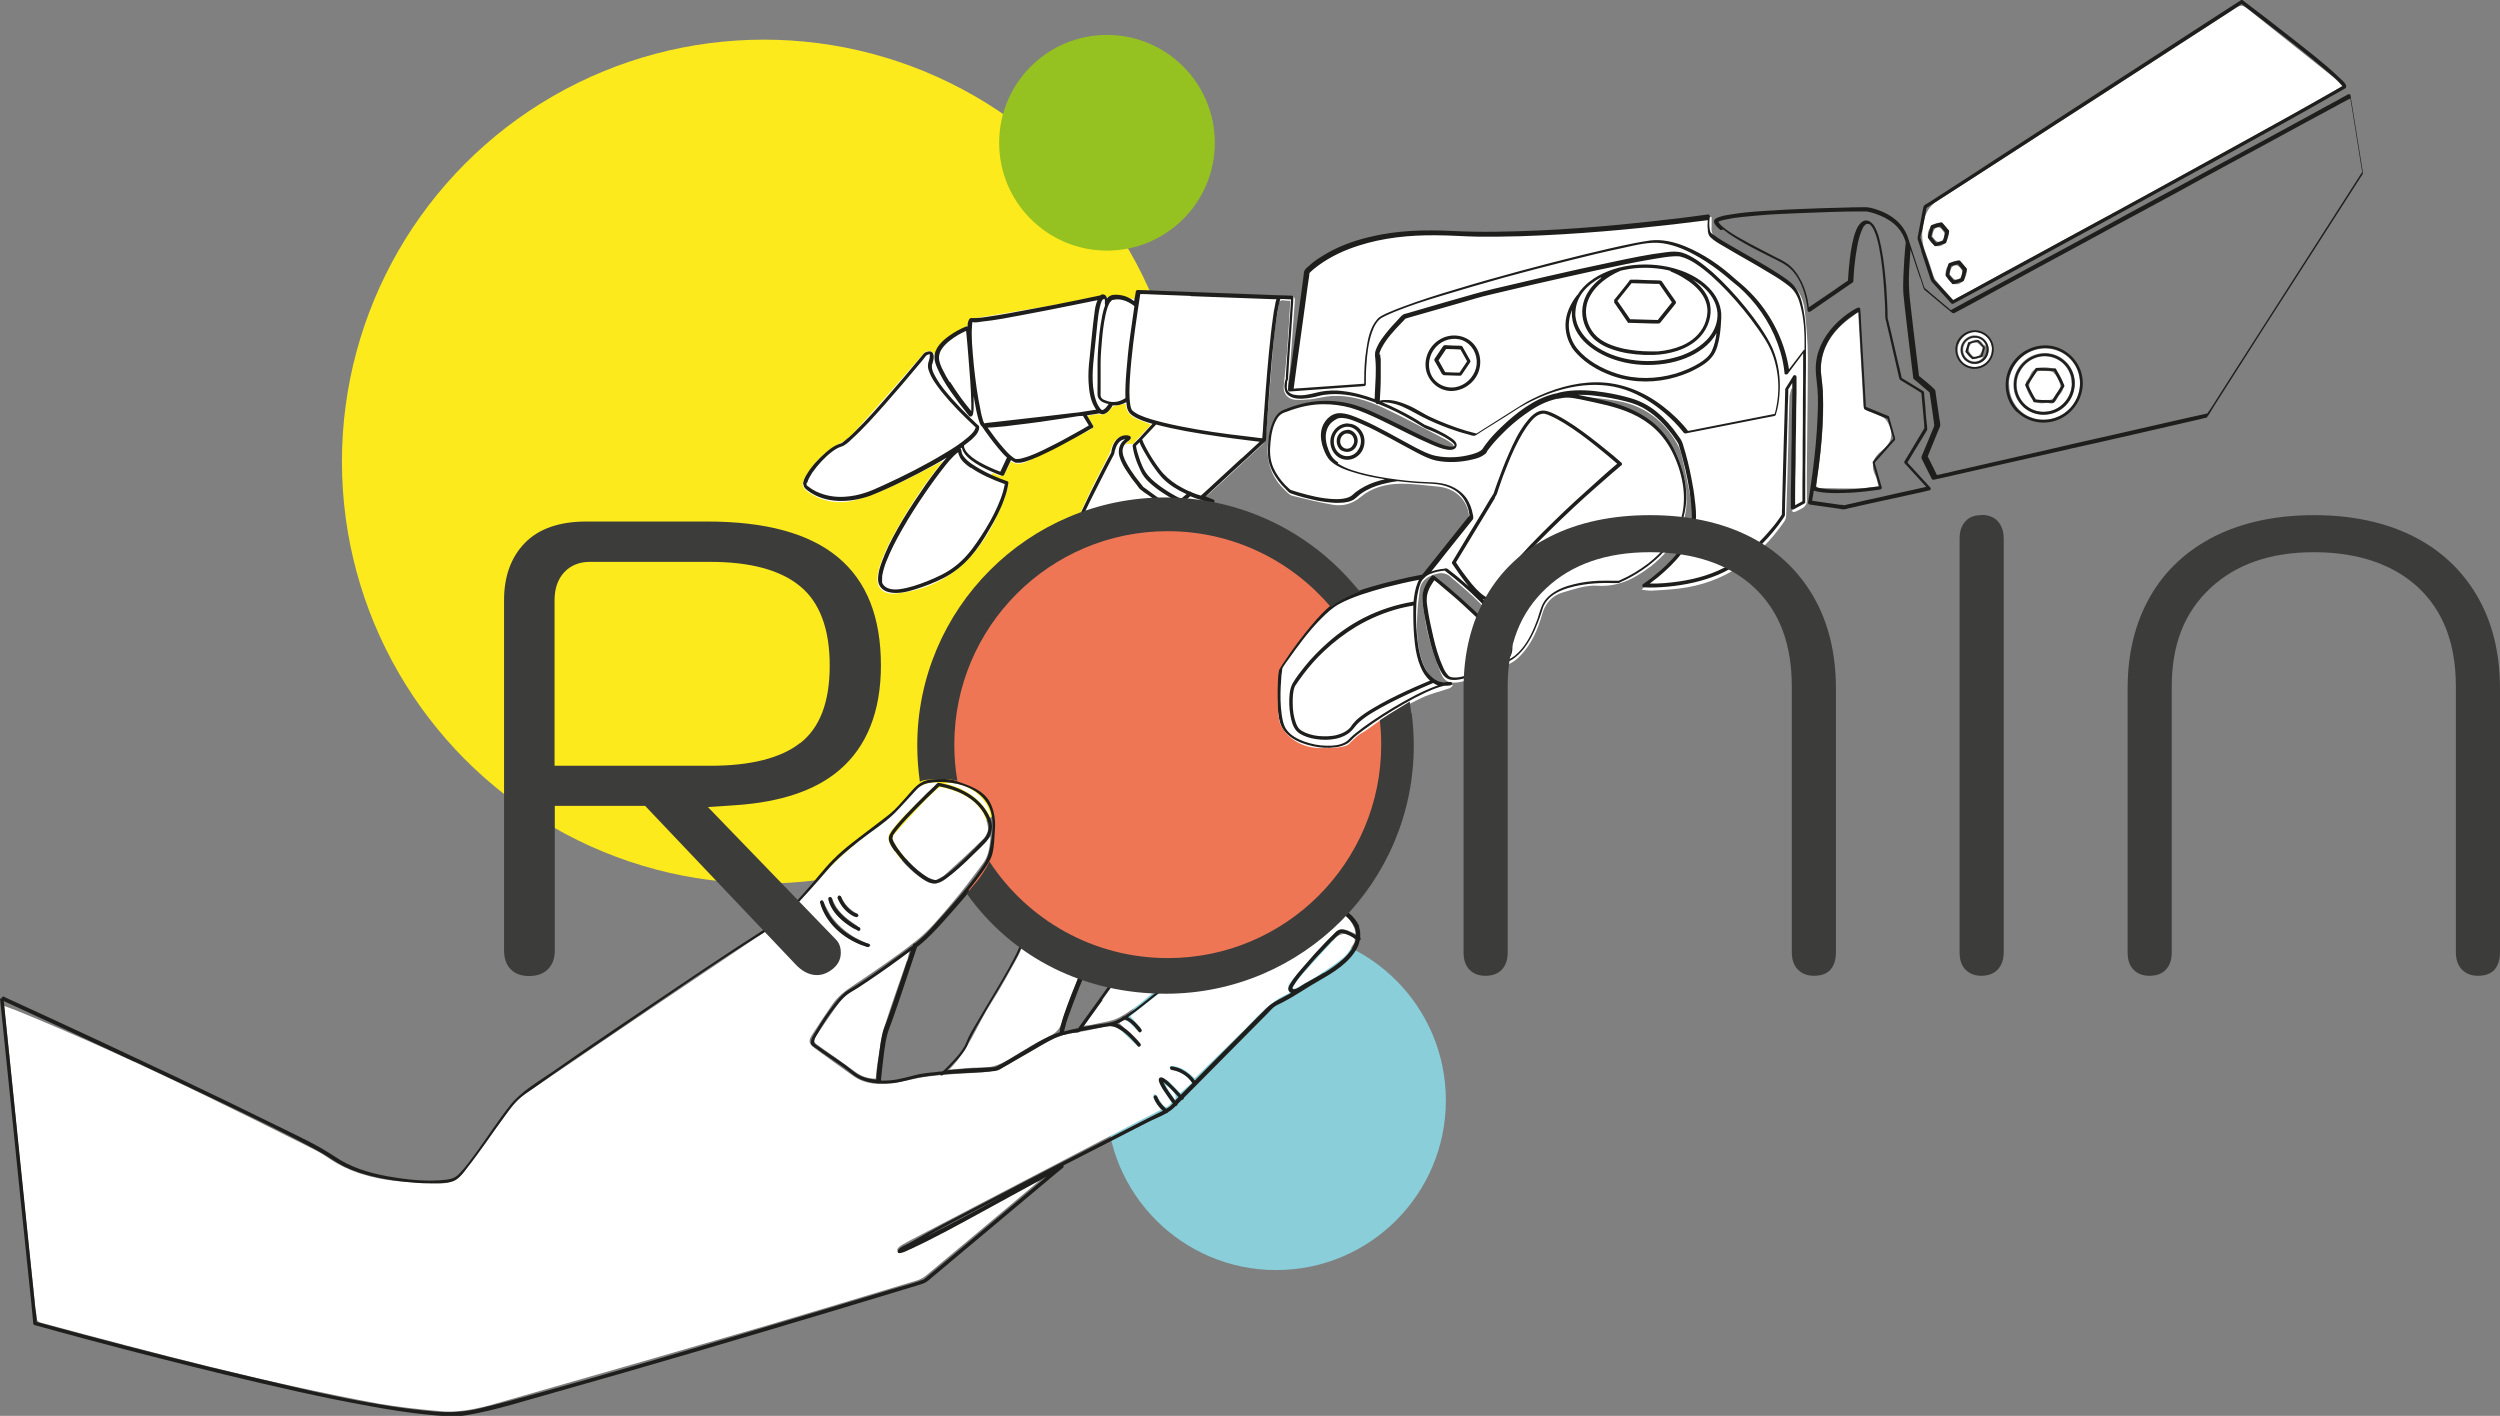 <?xml version="1.0" encoding="UTF-8"?><svg id="a" xmlns="http://www.w3.org/2000/svg" viewBox="0 0 105.94 60"><rect x="0" y="0" width="105.94" height="60" fill="#808080" stroke="none"/><defs><style>.b{fill:#3c3c3b;}.c{fill:#89ced8;}.d{fill:#95c121;}.e{fill:#ef7654;}.f{fill:#fff;}.g{fill:#fcea1d;}.h{fill:#1e1e1c;}</style></defs><circle class="c" cx="54.08" cy="46.63" r="7.19"/><circle class="g" cx="32.37" cy="19.56" r="17.88"/><circle class="d" cx="46.91" cy="6.05" r="4.57"/><path class="f" d="M54.63,16.65c-.02-.1-.06-.2-.05-.3.02-.27.07-.53.09-.8.07-.93.13-1.87.2-2.8.01-.15-.04-.2-.18-.2-.24,0-.48,0-.73-.01-1.79-.07-3.57-.14-5.36-.21-.39-.01-.39,0-.49.36,0,.02-.02.04,0,0-.31-.06-.59-.13-.87-.16-.14-.01-.28.16-.42-.02-.01-.02-.07,0-.11,0-.57.12-1.14.26-1.71.36-1.26.22-2.52.42-3.78.63-.05,0-.14.06-.14.1-.01.22-.19.26-.34.35-.2.11-.4.22-.58.36-.25.18-.46.4-.53.73-.17-.22-.35-.22-.54-.01-.02.03-.05.06-.07.09-.88,1.01-1.76,2.02-2.66,3.02-.22.24-.46.5-.75.64-.66.33-1.13.82-1.49,1.44-.18.31-.13.45.17.66.62.41,1.31.49,2,.3.59-.16,1.16-.4,1.71-.66.65-.3,1.29-.65,1.95-.99-.02.04-.04.06-.05.08-.72.89-1.35,1.84-1.91,2.84-.32.57-.63,1.16-.78,1.81-.15.63.21.96.78.89.96-.1,1.86-.44,2.61-1.06,1.02-.85,1.62-1.98,2.04-3.22.14-.42.12-.41-.28-.58-.49-.21-.99-.41-1.39-.78-.1-.09-.17-.22-.25-.33.45.52,1.06.76,1.67.99.04.02.15-.04.18-.09.1-.17.17-.35.26-.53.27.18.54.09.77-.03.85-.41,1.68-.85,2.53-1.27.21-.1.23-.21.09-.38-.06-.07-.09-.16-.14-.25.19-.03.35-.09.5-.06.24.04.37-.08.49-.24.04-.05.1-.1.16-.12.15-.04.3-.06.47-.09.04.65.64.66,1.08.89-.25.26-.49.5-.71.75-.06.07-.1.19-.09.27.14.71.43,1.34,1.07,1.74.25.16.5.3.74.47.19.13.34.13.49-.05.05-.05.14-.11.2-.1.25.07.49.17.73.25-.1.37-.25.71-.28,1.06-.03.28-.16.41-.38.49-.41.15-.82.3-1.24.44,0-.02-.02-.04-.03-.06.38-.39.75-.77,1.12-1.17.1-.11.2-.24.24-.38.03-.11-.03-.24-.07-.36,0-.01-.14-.01-.16.02-.22.34-.3.38-.66.17-.37-.21-.74-.45-1.09-.7-.49-.34-.79-.84-1.03-1.37-.16-.34-.11-.47.16-.74.05-.04.06-.12.09-.18-.06-.03-.13-.07-.19-.08-.25-.01-.47.17-.58.46-.04.12-.07.26-.13.37-.28.56-.59,1.11-.85,1.68-.36.77-.7,1.54-1.01,2.33-.22.57-.1.88.43,1.2.29.18.62.3.93.45.5.23.99.13,1.47-.05.12-.05.24-.19.3-.31.26-.5.51-.99,1.14-1.14.39-.09.77-.24,1.14-.38.15-.05.29-.14.42-.24.06-.05.11-.14.13-.22.08-.32.14-.66.23-.98.11-.39.13-.38-.24-.59.06-.05.12-.08.16-.12.74-.68,1.49-1.37,2.23-2.06.07-.07.16-.17.17-.26.13-1.46.23-2.92.36-4.38.04-.45.14-.9.2-1.34.02-.13.08-.18.21-.16.09.01.18.02.28.02-.04.69-.08,1.36-.13,2.02-.04.53-.1,1.06-.15,1.59-.03.3.16.55.47.58.22.02.45,0,.68-.02.3-.04.59-.12.89-.14.78-.04,1.51.19,2.2.51.9.42,1.77.9,2.65,1.35.09.05.17.11.25.17.04.03.06.09.11.18-.15-.02-.25-.01-.33-.04-.26-.09-.51-.17-.76-.29-.83-.39-1.64-.8-2.47-1.18-1.2-.56-2.42-.58-3.63-.06-.18.08-.37.24-.45.41-.43.94-.46,2.09.42,2.92.1.1.21.23.34.26.56.14,1.13.28,1.71.38.43.07.82-.03,1.18-.33.46-.39,1.06-.55,1.65-.56.54-.01,1.08.07,1.62.12.68.06,1.18.48,1.31,1.13.02.09,0,.21-.06.28-.61.78-1.23,1.55-1.85,2.32-.04.05-.13.09-.2.11-.62.15-1.24.27-1.85.44-.73.2-1.46.41-2.04.92-.81.7-1.42,1.57-2.01,2.46-.03.05-.05.11-.05.17-.02.55-.06,1.1-.04,1.65.02.48.09.96.54,1.26.49.33,1.04.45,1.62.46.49.01.84-.21,1.21-.52.83-.7,1.76-1.26,2.74-1.73.38-.18.8-.27,1.19-.41.05-.02.09-.08.13-.12-.09-.05-.16-.06-.22-.05-.3.03-.55-.07-.72-.3-.14-.19-.27-.4-.35-.63-.21-.59-.25-1.2-.23-1.82.01-.43.06-.86.12-1.28.05-.32.28-.5.59-.61.31-.11.57-.08.79.17.02.03.06.05.09.07.71.6,1.4,1.21,1.92,1.99.18.28.33.57.33.92,0,.33-.13.47-.48.5.33-.4.23-.78-.06-1.14-.02-.02-.03-.05-.05-.07-.71-.87-1.58-1.57-2.45-2.27-.04-.03-.17-.02-.2.01-.25.31-.42.66-.36,1.07.07.46.13.93.25,1.38.14.53.32,1.06.53,1.57.15.35.37.42.75.36.48-.08.89-.31,1.27-.61.05-.04.13-.09.18-.08.49.08.87-.12,1.19-.47.46-.49.71-1.09.89-1.72.13-.46.42-.79.86-.92.48-.14.99-.32,1.47-.29.89.06,1.57-.29,2.23-.79,0,0,.01,0,.02-.01,1.14-.9,1.74-2.04,1.49-3.52-.18-1.07-.64-2.01-1.54-2.67-.57-.42-1.23-.64-1.91-.81-.26-.06-.52-.12-.77-.18.41.01.82.07,1.22.13,1.01.15,1.82.63,2.41,1.46.16.23.33.48.4.75.18.73.33,1.47.46,2.21.15.85-.07,1.61-.67,2.23-.4.41-.84.77-1.26,1.16-.06.05-.1.11-.19.21.18.02.28.04.38.04.4-.02.8-.04,1.2-.09,1.92-.23,3.35-1.26,4.44-2.81.05-.07.1-.17.1-.26.03-.87.06-1.74.08-2.61.02-.8.03-1.6.06-2.39,0-.13.05-.26.08-.4.02,0,.04,0,.06.01,0,.23,0,.46,0,.69-.01,1.38-.03,2.77-.04,4.15,0,.46,0,.45.4.24.18-.09.25-.2.24-.41-.01-.45,0-.89,0-1.34.01-1.55.04-3.11.04-4.66,0-.66-.06-1.33-.13-1.99-.06-.59-.35-1.06-.88-1.36-.45-.26-.89-.54-1.33-.8-.5-.3-.99-.59-1.49-.88-.18-.11-.27-.26-.25-.47.01-.14,0-.29,0-.46-.49.06-.96.12-1.43.17-.92.1-1.85.21-2.77.29-.92.08-1.84.16-2.76.19-1.16.04-2.33.08-3.49.05-1.27-.02-2.53-.08-3.78.2-1.03.23-1.99.59-2.8,1.3-.08.07-.17.18-.19.28-.12.77-.21,1.55-.32,2.33-.12.91-.25,1.81-.38,2.72h0ZM48.48,29.14c-.12-1.23-.25-2.49-.38-3.76-.02-.22-.1-.19-.25-.1-.4.24-.8.49-1.22.69-.26.12-.55.16-.83.24-.06.02-.14.08-.16.14-.03.09-.03.2-.02.3.07.56.15,1.11.2,1.67.05.58.08,1.16.1,1.75.01.41-.02.82,0,1.23.02.29.1.57.19.85.06.21.23.28.44.21.85-.25,1.49-.74,1.71-1.62.13-.5.14-1.04.21-1.61ZM49.55,26.86s0,0,0,0c0,.18-.01.37,0,.55.04.58.07,1.17.13,1.75.04.36.2.44.5.23.37-.25.72-.53,1.04-.83.41-.39.62-.87.56-1.46-.1-.94-.17-1.88-.28-2.81-.04-.35-.17-.69-.27-1.03-.05-.16-.15-.17-.3-.07-.37.25-.75.49-1.14.7-.15.08-.35.13-.52.13-.31,0-.37.06-.24.36.07.17.15.33.23.5.21.43.32.88.29,1.36-.01.21,0,.42,0,.64ZM45.14,24.19c-.08.09-.11.11-.12.14-.07.36-.18.71-.18,1.07,0,.56.21.69.76.6.71-.12,1.35-.43,1.99-.72.04-.02.07-.09.1-.14-.06,0-.12-.03-.17-.02-.29.11-.59.17-.9.11-.55-.11-.98-.41-1.34-.82-.05-.06-.08-.14-.13-.22Z"/><path class="f" d="M39.76,33.16c-.54.53-1.03,1-1.52,1.49-.17.18-.32.38-.48.57-.14.18-.15.37-.03.57.37.61.84,1.12,1.44,1.51.32.21.63.18.91-.06.46-.39.91-.8,1.36-1.22.19-.17.35-.37.54-.58-.04.4-.07.79-.3,1.11-.44.6-.89,1.2-1.38,1.77-.45.53-.9,1.08-1.43,1.51-.86.69-1.79,1.31-2.71,1.93-.35.23-.67.48-.9.82-.29.42-.57.84-.84,1.26-.18.28-.15.39.12.59.55.4,1.09.79,1.64,1.18.5.34,1.08.37,1.65.29.5-.07.99-.22,1.48-.28.72-.09,1.45-.13,2.18-.17.44-.02.84-.09,1.23-.34.51-.33,1.06-.62,1.59-.93.39-.23.81-.36,1.26-.42.4-.06.79-.15,1.18-.24.29-.07.55-.03.78.17.2.18.39.38.59.56.05.04.12.06.18.08-.01-.06,0-.15-.05-.19-.27-.27-.55-.53-.82-.78.19-.17.26-.18.48.02.1.09.19.2.29.3.04.03.09.04.14.06,0-.06.02-.13-.01-.17-.14-.18-.29-.35-.43-.51,1.1-.87,2.2-1.86,3.68-2.2.13.12.27.27.42.38.07.06.18.06.27.09-.02-.1-.01-.22-.06-.3-.09-.13-.21-.24-.32-.37.55-.56,1.09-1.12,1.86-1.39.8-.28,1.57-.64,2.43-.73.6-.06,1.2.43,1.27,1.04-.15-.06-.29-.15-.44-.18-.12-.02-.3,0-.38.07-.64.68-1.27,1.38-1.89,2.08-.12.14-.23.31-.09.51-.02.02-.03.03-.04.04-.78.32-1.3.96-1.87,1.53-.7.69-1.4,1.37-2.12,2.07-.26-.27-.58-.53-1.02-.53-.01.02-.03.05-.04.07.06.03.11.08.18.1.31.09.57.24.77.54-.16.14-.32.29-.49.44-.11-.11-.24-.24-.37-.37-.06-.06-.12-.14-.2-.18-.1-.05-.22-.07-.33-.11.02.11,0,.23.06.32.14.25.31.5.47.74-.21.25-.26.26-.45,0-.07-.09-.11-.19-.17-.28-.03-.04-.08-.06-.13-.08,0,.05-.04.12-.02.15.09.17.2.33.31.52-.41.21-.82.42-1.23.63-3.04,1.59-6.08,3.17-9.12,4.76-.19.1-.39.2-.58.31-.08.04-.15.1-.21.16-.03.03-.03.1-.02.14,0,.02.08.04.11.03.13-.04.27-.08.39-.15,1.36-.71,2.72-1.42,4.08-2.14.48-.25.95-.52,1.44-.74-.4.33-.79.67-1.19,1-1.2,1-2.39,2.01-3.59,3-.12.1-.27.19-.41.23-2.13.64-4.26,1.29-6.4,1.92-3.65,1.06-7.31,2.12-10.97,3.16-.93.27-1.86.55-2.84.46-.87-.08-1.75-.17-2.61-.32-4.82-.89-9.54-2.15-14.27-3.42-.16-.04-.22-.1-.24-.29-.07-.86-.18-1.72-.27-2.58-.1-.93-.19-1.86-.29-2.79-.1-.95-.2-1.91-.29-2.86-.09-.92-.19-1.85-.28-2.77-.07-.64-.13-1.28-.2-1.92,0-.06,0-.13-.02-.22.18.07.34.12.49.18,2.7,1.1,5.34,2.31,7.96,3.58,1.56.76,3.11,1.53,4.66,2.31.22.11.44.24.64.38.87.59,1.85.86,2.88.97.57.06,1.15.06,1.73.1.51.03.9-.16,1.2-.59.58-.82,1.16-1.64,1.77-2.43.23-.3.5-.61.81-.82,3.4-2.32,6.81-4.62,10.22-6.91.65-.44,1.17-1,1.66-1.59.91-1.08,1.94-2.03,3.08-2.86.51-.37.93-.86,1.36-1.33.28-.31.59-.49,1.09-.46ZM36.88,40.09v-.05c-.29-.14-.6-.26-.85-.44-.27-.18-.52-.41-.72-.66-.19-.24-.31-.53-.46-.8-.02,0-.05.02-.07.02.01.08,0,.16.03.23.34.89,1.02,1.41,1.89,1.72.05.02.12-.02.18-.03ZM36.39,39.47s.05-.04.08-.07c-.05-.06-.09-.13-.16-.18-.44-.29-.85-.59-1.03-1.12-.01-.04-.08-.07-.12-.1-.01.05-.05.12-.04.16.2.65.72.99,1.26,1.3ZM36.4,38.83c-.05-.07-.06-.11-.09-.12-.31-.16-.53-.4-.67-.72-.01-.03-.07-.03-.1-.05-.02.04-.06.09-.05.12.15.36.39.63.74.79.03.02.09-.01.16-.03Z"/><path class="f" d="M40.22,45.33c.83-.83,1.19-1.92,1.8-2.86.39-.6.72-1.24,1.07-1.86.09-.16.16-.34.26-.56.16.04.35.06.52.13.29.12.56.28.84.42.05.02.12,0,.19,0-.03-.05-.05-.12-.1-.14-.44-.27-.9-.52-1.45-.57.06-.12.11-.22.17-.32.74-1.15,1.56-2.23,2.44-3.27.34-.4,1.41-.34,1.7.1.08.12.12.3.1.45-.1.65-.43,1.21-.71,1.78-.75,1.51-1.55,3-2.03,4.63-.1.35-.27.52-.59.67-.53.25-1.04.57-1.54.88-.4.25-.8.45-1.3.43-.45-.01-.9.05-1.37.09Z"/><path class="f" d="M45.92,43.48c.16-.23.29-.42.43-.6.37-.51.72-1.03,1.11-1.53.16-.2.36-.39.57-.53.32-.22.6-.46.79-.8.27.11.52.22.79.31.09.03.19,0,.29,0-.08-.05-.14-.12-.23-.15-.19-.08-.38-.15-.57-.23-.17-.07-.23-.17-.09-.33.45-.48.86-1,1.34-1.44.46-.42.97-.81,1.49-1.15.63-.41,1.2-.32,1.66.17.05.05.09.11.14.18-.46-.07-.52-.06-.67.35-.22.59-.4,1.2-.6,1.8,0,.02-.02.05-.01.06.08.31-.11.48-.31.65-.19.17-.34.36-.61.44-1.06.3-1.97.86-2.81,1.58-.37.32-.78.63-1.21.86-.33.17-.72.2-1.09.29-.12.03-.25.04-.43.06Z"/><path class="f" d="M39.62,37.3c-.12-.05-.23-.07-.32-.13-.59-.37-1.04-.87-1.41-1.45-.1-.16-.08-.29.04-.41.37-.41.73-.82,1.11-1.22.21-.22.43-.44.66-.65.05-.05.14-.1.21-.08.66.15,1.28.4,1.68.98.15.21.25.48.28.74.02.14-.08.35-.2.47-.53.52-1.08,1.03-1.64,1.53-.11.1-.27.16-.41.23Z"/><path class="f" d="M38.53,40.34c-.03.13-.05.21-.07.29-.33.96-.68,1.91-.98,2.88-.15.48-.2,1-.29,1.5-.04.23-.06.46-.08.7-.32,0-.59-.09-.84-.27-.54-.39-1.08-.78-1.63-1.16-.15-.1-.17-.21-.08-.35.35-.52.7-1.04,1.08-1.55.13-.17.33-.29.51-.41.72-.51,1.45-1.01,2.18-1.51.05-.04.1-.07.2-.14Z"/><path class="f" d="M54.76,41.87c.12-.18.23-.37.38-.53.48-.54.97-1.07,1.46-1.6.22-.23.59-.21.79.03.03.04.03.13,0,.17-.14.22-.26.47-.45.63-.35.29-.74.54-1.12.79-.26.17-.53.31-.79.46-.07.04-.14.06-.21.09-.02-.02-.04-.04-.05-.06Z"/><path class="f" d="M53.79,37.68c-.29.74-.77,1.36-1.26,1.99.06-.24.11-.48.18-.72.12-.37.26-.74.41-1.11.16-.39.26-.41.66-.16Z"/><path class="f" d="M40.01,33.19c.89-.14,1.93.62,1.98,1.48-.42-.86-1.12-1.26-1.98-1.48Z"/><path class="f" d="M49.79,46.6c-.11-.16-.21-.3-.31-.45-.03-.05-.06-.11-.11-.18.35.2.55.49.41.63Z"/><path class="f" d="M82.77,12.71c-.26-.28-.5-.55-.73-.82-.05-.06-.08-.14-.11-.21-.1-.3-.19-.62-.31-.91-.18-.44-.21-.87-.11-1.34.09-.42.24-.7.62-.94,4.22-2.71,8.42-5.44,12.63-8.16.17-.11.27-.12.44.01,1.21.97,2.43,1.93,3.64,2.9.14.11.26.25.43.41-5.48,3.1-10.99,6.06-16.5,9.07ZM82.59,9.78c-.09-.09-.21-.3-.36-.33-.29-.06-.59.27-.53.58.03.16.22.38.37.4.29.05.53-.25.52-.65ZM83.34,11.38c-.09-.09-.21-.29-.36-.32-.28-.07-.59.27-.52.58.03.16.22.36.37.4.28.06.53-.24.52-.65Z"/><path class="f" d="M58.47,16.94c0-.66,0-1.29,0-1.92,0-.1.04-.21.1-.28.32-.4.64-.8.97-1.18.06-.07.19-.1.29-.13,3-.92,6.07-1.61,9.14-2.25.6-.12,1.21-.2,1.81-.31.3-.05.58.03.84.18.63.36,1.16.84,1.63,1.39.53.63,1.05,1.26,1.5,1.94.6.9.67,1.91.46,2.95-.03.13-.08.19-.23.21-1.09.21-2.18.43-3.27.65-.15.03-.24,0-.35-.12-.8-.92-1.76-1.6-2.99-1.83-.99-.18-1.93.02-2.86.36-.83.3-1.53.82-2.27,1.27-.09.06-.2.11-.28.18-.32.3-.67.29-1.04.13-.62-.27-1.25-.52-1.86-.82-.51-.25-1.01-.5-1.61-.43ZM69.72,16.19c.82-.02,1.59-.22,2.3-.62.49-.27.78-.67.84-1.23.02-.17.05-.33.07-.5.11-.83-.18-1.48-.86-1.96-.84-.58-1.77-.76-2.77-.67-1.03.09-1.9.45-2.53,1.33-.62.86-.66,1.9.24,2.66.78.66,1.69.96,2.71.99ZM61.62,14.21c-.68,0-1.24.56-1.24,1.25,0,.62.5,1.12,1.11,1.12.68,0,1.25-.56,1.24-1.24,0-.64-.48-1.13-1.12-1.13Z"/><path class="f" d="M54.63,16.65c.68-.05,1.36-.1,2.03-.15.37-.03.74-.07,1.12-.08.17,0,.19-.08.19-.22,0-.63.04-1.25.19-1.87.12-.5.39-.85.9-1.01,1.39-.44,2.77-.94,4.17-1.33,2.03-.55,4.08-1.02,6.12-1.54.94-.24,1.8-.04,2.6.45,1.15.7,2.2,1.51,2.93,2.67.43.69.69,1.45.8,2.26,0,.03.01.06.02.11.23-.04.27-.25.39-.38.12-.14.22-.29.38-.5,0,.17,0,.27,0,.37-.01,1.85-.03,3.69-.04,5.54,0,.21-.01.4-.27.43v-5.47l-.06-.02c-.17.22-.39.44-.4.73-.05,1.4-.08,2.8-.12,4.19,0,.3-.01.6-.03.9,0,.09-.05.18-.1.26-1.1,1.56-2.56,2.55-4.5,2.73-.29.03-.58.05-.9.03.08-.07.16-.13.24-.2.31-.29.62-.58.91-.89.6-.66.85-1.44.69-2.33-.12-.69-.26-1.38-.4-2.07-.14-.72-.63-1.22-1.14-1.7-.56-.51-1.25-.7-1.97-.84-.8-.15-1.61-.23-2.41-.01-.83.22-1.51.7-2.12,1.28-.34.32-.62.7-.95,1.04-.09.1-.22.18-.34.22-.84.25-1.65.23-2.44-.21-.82-.46-1.67-.87-2.52-1.29-.12-.06-.24-.09-.37-.14-.86-.3-1.29.48-1.2,1.08.1.63.42,1.08,1.06,1.27.43.13.86.23,1.29.35.07.02.14.03.28.06-.54.15-.96.4-1.37.68-.2.14-.54.16-.8.12-.55-.08-1.09-.21-1.62-.36-.16-.04-.29-.21-.42-.34-.74-.75-.64-1.84-.3-2.58.07-.15.25-.29.41-.36,1.15-.49,2.31-.47,3.44.06.94.43,1.86.89,2.79,1.32.22.1.47.16.71.19.09.01.25-.07.28-.14.03-.07-.04-.23-.11-.29-.22-.16-.46-.3-.71-.43-.71-.38-1.42-.75-2.12-1.16.17.04.34.07.49.13.41.18.79.41,1.2.58.61.25,1.23.47,1.85.68.1.03.26-.01.36-.07.72-.43,1.42-.91,2.15-1.32.78-.44,1.63-.68,2.53-.73,1.22-.07,2.26.39,3.16,1.18.27.24.5.52.76.76.06.06.18.1.25.09,1.16-.22,2.32-.45,3.48-.67.17-.03.26-.09.3-.28.24-1.11.15-2.17-.46-3.15-.69-1.1-1.54-2.07-2.53-2.93-.68-.59-1.4-.75-2.27-.57-3.54.69-7.05,1.48-10.5,2.54-.08.02-.17.07-.22.13-.25.27-.49.56-.74.84-.33.37-.38.81-.34,1.29.04.44-.01.89-.03,1.32-.43-.1-.83-.19-1.23-.27-.46-.09-.92-.04-1.37.07-.36.09-.72.16-1.06-.05,0,0,0,0,0,0Z"/><path class="f" d="M64.03,27.91c.15-.49.02-.91-.22-1.3-.2-.32-.45-.61-.68-.91-.05-.07-.11-.13-.19-.23.24.03.33-.1.41-.25.38-.7.91-1.28,1.44-1.85,1.18-1.25,2.44-2.4,3.74-3.53.06-.05.12-.11.19-.17-.04-.05-.06-.11-.11-.14-.82-.71-1.65-1.41-2.61-1.93-.67-.37-.96-.31-1.41.32-.54.75-.88,1.6-1.17,2.47-.23.69-.66,1.27-1.02,1.89-.27.47-.56.93-.84,1.39-.08.12-.09.22,0,.34.13.17.24.35.34.55-.12-.09-.25-.17-.35-.28-.19-.2-.4-.24-.66-.16-.05.02-.11.02-.21.03.33-.42.65-.81.96-1.2.22-.28.43-.56.66-.82.12-.13.13-.27.09-.42-.18-.74-.75-1.22-1.52-1.26-1.16-.06-2.31-.15-3.42-.49-.24-.07-.48-.17-.7-.3-.44-.25-.69-.91-.54-1.39.11-.36.44-.59.79-.47.53.19,1.06.42,1.57.66.55.26,1.07.57,1.61.85.8.42,1.63.39,2.47.11.16-.05.31-.19.42-.33.78-.94,1.64-1.77,2.85-2.14.33-.1.66-.08,1,0,.64.17,1.29.29,1.9.5,1.35.46,2.09,1.47,2.4,2.82.37,1.64-.31,2.83-1.61,3.76-.08.06-.17.11-.26.17-.43.29-.89.46-1.44.42-.59-.04-1.18.07-1.74.29-.5.2-.84.53-.99,1.06-.14.52-.35,1.01-.68,1.44-.15.19-.33.34-.5.52ZM57.82,18.69c0-.43-.31-.76-.71-.76-.42,0-.74.33-.74.78,0,.45.3.77.72.77.42,0,.74-.34.73-.79Z"/><path class="f" d="M72.37,9.32s.01.06.01.07c-.07.43.11.71.49.93.86.49,1.69,1.02,2.55,1.5.6.34.88.86.97,1.51.02.14.04.29.05.44q.08,1.02-.6,1.84c-.04-.16-.07-.3-.11-.44-.33-1.3-1.01-2.38-2.05-3.22-.53-.43-1.07-.84-1.65-1.2-.87-.54-1.8-.68-2.82-.45-3.07.7-6.12,1.48-9.11,2.46-.37.12-.72.28-1.09.39-.64.2-.95.66-1.04,1.28-.09.59-.14,1.19-.22,1.82-.94.07-1.92.14-2.91.21.08-.59.16-1.16.24-1.73.14-.99.27-1.99.42-2.98.02-.12.1-.26.19-.34.71-.61,1.56-.94,2.45-1.16,1.27-.32,2.57-.28,3.86-.25.91.02,1.82.02,2.72-.01,1.05-.04,2.11-.1,3.16-.18,1.09-.09,2.17-.22,3.25-.33.41-.04.81-.1,1.22-.15Z"/><path class="f" d="M48.31,12.48c1.94.07,3.83.15,5.73.22-.35,1.95-.42,3.9-.58,5.86-.47-.06-.94-.1-1.4-.18-1.08-.19-2.15-.4-3.22-.61-.2-.04-.4-.14-.59-.22-.26-.1-.38-.29-.37-.56.02-.63.03-1.26.09-1.88.09-.87.22-1.74.34-2.63Z"/><path class="f" d="M46.42,12.78c-.1,1.03-.21,2.07-.29,3.11-.04.51.03,1.01.31,1.49-1.58.19-3.13.37-4.73.56-.36-1.4-.51-2.81-.51-4.2,1.78-.33,3.52-.65,5.22-.97Z"/><path class="f" d="M68.49,19.63c-.67.61-1.33,1.19-1.97,1.79-.98.91-1.94,1.83-2.76,2.89-.21.27-.39.56-.57.86-.09.15-.19.17-.3.06-.23-.22-.47-.44-.67-.69-.18-.22-.45-.45-.47-.69-.02-.23.24-.49.38-.73.13-.22.26-.44.4-.66.58-.87,1.04-1.79,1.38-2.78.15-.45.39-.86.61-1.29.09-.17.2-.33.32-.47.34-.43.55-.51,1.01-.21.72.45,1.4.96,2.09,1.45.2.14.37.31.57.47Z"/><path class="f" d="M39.43,15.06s.01.08,0,.11c-.17.39-.01.72.2,1.03.45.68,1.03,1.26,1.63,1.81.14.12.13.22.02.32-.23.2-.45.42-.71.59-1.16.76-2.39,1.39-3.67,1.91-.7.29-1.42.38-2.14.06-.67-.29-.68-.34-.26-.91.33-.46.74-.82,1.27-1.09.36-.18.66-.52.93-.82.83-.92,1.63-1.86,2.44-2.8.08-.09.17-.17.25-.25.02.01.04.03.06.04Z"/><path class="f" d="M59.88,25.68c.05,1.09-.08,2.21.68,3.16-.24.11-.48.21-.73.32-.76.36-1.53.7-2.2,1.22-.11.08-.22.18-.3.29-.22.33-.54.47-.91.5-.27.02-.55-.01-.83-.05-.47-.07-.68-.38-.75-.82-.02-.14-.04-.29-.05-.44-.03-.43.08-.8.34-1.14,1.13-1.49,2.55-2.55,4.4-2.97.11-.03.23-.04.35-.07Z"/><path class="f" d="M40.52,19.14c.48.83,1.28,1.05,2.04,1.4-.04.16-.07.33-.14.49-.37.98-.88,1.89-1.61,2.64-.77.79-1.76,1.16-2.84,1.3-.46.06-.7-.23-.57-.68.13-.43.29-.86.49-1.26.66-1.29,1.45-2.49,2.39-3.59.08-.09.15-.18.23-.29Z"/><path class="f" d="M47.54,18.7c-.26.38-.11.72.07,1.07.48.94,1.3,1.5,2.22,1.95.21.1.42.09.63-.04.01.02.02.03.03.05-.27.29-.55.57-.82.87-.45.48-.89.97-1.32,1.46-.11.13-.16.31-.25.46-.05.09-.13.19-.22.22-.4.14-.82.25-1.24.07-.38-.17-.77-.35-1.13-.58-.32-.2-.38-.41-.25-.75.24-.64.49-1.27.78-1.88.35-.75.74-1.48,1.11-2.22.05-.1.07-.21.11-.31.06-.13.13-.26.2-.4.03,0,.05.02.08.03Z"/><path class="f" d="M53.35,18.72c-.3.28-.57.52-.83.76-.5.46-1,.92-1.5,1.39-.1.09-.18.11-.31.06-.9-.3-1.54-.9-2-1.72-.32-.58-.32-.57.11-1.05.12-.14.23-.15.4-.12,1.06.19,2.11.37,3.17.55.29.05.59.08.95.12Z"/><path class="f" d="M60.07,24.63c-.06.29-.12.57-.19.85-.3.08-.62.15-.93.25-1.77.55-3.12,1.66-4.15,3.18-.23.33-.19.73-.17,1.11,0,.1.02.2.04.3.12.68.32.89,1.1,1,.34.05.7,0,1.04-.07.17-.03.37-.15.48-.29.39-.51.92-.81,1.47-1.09.6-.3,1.21-.58,1.83-.85.07-.03.17-.03.25-.04,0,.02.01.04.02.06-.17.08-.35.15-.52.23-1.15.57-2.25,1.22-3.22,2.07-.14.12-.35.19-.54.22-.54.07-1.06-.03-1.56-.27-.38-.18-.64-.47-.65-.89-.03-.66-.01-1.33,0-1.99,0-.05.03-.11.07-.16.49-.64.98-1.29,1.49-1.92.48-.59,1.13-.93,1.84-1.13.73-.21,1.47-.38,2.2-.57.03,0,.07,0,.11,0Z"/><path class="f" d="M60.78,24.61c.87.72,1.73,1.4,2.43,2.28.37.46.34.74-.09,1.14-.36.33-.78.57-1.27.66-.37.07-.52,0-.65-.35-.2-.52-.36-1.06-.5-1.61-.1-.39-.15-.8-.21-1.21-.05-.34.1-.62.31-.9Z"/><path class="f" d="M47.39,12.64c.2.08.4.16.59.26.05.03.08.15.08.22-.1.91-.22,1.81-.32,2.72-.03.28-.01.57-.03.85,0,.08-.06.18-.13.21-.24.13-.5.12-.74,0-.08-.04-.16-.17-.16-.26-.01-1.15-.02-2.3.24-3.43.02-.11.06-.21.1-.31.08-.18.16-.23.37-.27Z"/><path class="f" d="M41.87,18.17c1.32-.18,2.59-.35,3.86-.53.12-.02.19,0,.24.12.04.09.09.16.16.27-.44.24-.86.5-1.31.72-.49.24-1,.44-1.5.66-.17.07-.33.04-.46-.1-.33-.37-.65-.75-.99-1.13Z"/><path class="f" d="M41.1,17.36c-.07-.08-.14-.16-.2-.25-.31-.47-.65-.94-.93-1.43-.29-.53-.21-.82.26-1.19.2-.16.43-.29.71-.47.08,1.15.16,2.24.23,3.32-.03,0-.05.02-.08.02Z"/><path class="f" d="M41.35,17.23c.02.08.04.15.05.22.05.32.18.61.39.87.27.32.53.66.8.98.07.09.09.15.04.25-.07.13-.13.27-.21.44-.5-.21-1-.39-1.37-.79-.19-.2-.17-.27.03-.45.12-.1.24-.21.34-.34.17-.21.15-.32-.04-.5-.06-.06-.11-.12-.16-.17.04-.16.08-.32.12-.5Z"/><path class="f" d="M50.25,20.93c-.13.2-.26.19-.42.09-.2-.14-.41-.26-.61-.38-.61-.37-.91-.95-1.05-1.62-.01-.07.03-.15.08-.23.49.89,1,1.74,2,2.15Z"/><path class="f" d="M46.96,17.17c-.09.08-.16.15-.29.27-.11-.24-.22-.43-.28-.64-.16-.56-.1-1.13-.04-1.7.06-.62.13-1.25.22-1.87.02-.19.1-.37.15-.56.03,0,.06,0,.09.01,0,.11,0,.22-.02.32-.22.86-.27,1.73-.28,2.61,0,.31,0,.61-.02.92-.01.34.06.44.47.63Z"/><path class="f" d="M39.62,15.22c.2.77.68,1.34,1.12,1.99-.71-.48-1.3-1.51-1.12-1.99Z"/><path class="f" d="M78.74,13.22c.04.7.08,1.33.11,1.96.04.66.08,1.33.11,1.99,0,.14.07.2.19.25.22.08.44.16.65.27.09.05.16.15.21.24.26.47.14.85-.27,1.17-.38.29-.48.64-.26,1.08.06.12.08.26.12.43-.29.03-.56.08-.83.09-.55,0-1.09,0-1.64-.02-.15,0-.19-.07-.16-.22.19-1.26.33-2.52.28-3.8-.01-.27-.06-.54-.08-.81-.06-.87.3-1.56.93-2.13.18-.16.39-.3.63-.49Z"/><path class="f" d="M45.81,26.42c.82-.11,1.43-.59,2.13-.97.04.28.09.54.11.81.08,1.07.16,2.14.21,3.22.02.37-.03.75-.11,1.11-.19.86-.78,1.36-1.6,1.61-.15.05-.25,0-.28-.15-.07-.33-.16-.66-.18-.99-.02-.36.05-.73.03-1.09-.03-.65-.09-1.3-.15-1.94-.04-.46-.11-.91-.17-1.37,0-.08,0-.16.01-.23Z"/><path class="f" d="M49.89,29.35c-.04-.32-.1-.59-.11-.87-.03-.73-.06-1.46-.04-2.19,0-.57-.11-1.1-.36-1.61-.07-.15-.14-.3-.22-.47.77-.02,1.31-.5,1.94-.91.07.27.17.52.2.77.12,1.07.22,2.14.33,3.2.04.37-.12.67-.33.95-.31.4-.69.73-1.13.99-.07.04-.14.07-.27.13Z"/><path class="f" d="M45.16,24.55c.44.46.95.8,1.6.87,0,.02,0,.05,0,.07-.45.12-.89.26-1.34.36-.24.05-.39-.06-.4-.31-.01-.33.03-.66.05-.99.03,0,.06,0,.09,0Z"/><path class="f" d="M81.88,10.04c.01-.27.15-.45.29-.4.1.04.21.17.23.27.03.2-.15.38-.29.33-.1-.03-.17-.16-.22-.21Z"/><path class="f" d="M82.63,11.65c0-.28.13-.44.29-.4.1.02.21.16.23.26.03.19-.14.39-.29.34-.1-.03-.18-.16-.23-.21Z"/><path class="f" d="M72.34,13.05c0,.75-.44,1.33-1.13,1.59-1.06.4-2.12.33-3.14-.12-.98-.44-1.15-1.57-.41-2.35.63-.67,1.42-.85,2.3-.81.77.04,1.41.34,1.95.87.26.26.43.57.43.82ZM69.85,13.72c.36.13.61-.11.85-.44.34-.46.34-.44.04-.93-.21-.34-.43-.48-.86-.51-.57-.04-.98.06-1.29.58-.25.42-.28.26,0,.66.42.63.43.63,1.27.64Z"/><path class="f" d="M66.6,13.28c.04.82.49,1.32,1.12,1.66,1.3.71,2.64.74,3.98.13.39-.17.7-.44.96-.79.04.28-.13.69-.39.9-.46.38-1.01.59-1.58.71-1.31.29-2.5.04-3.54-.81-.52-.42-.77-.97-.61-1.65,0-.04.03-.07.07-.15Z"/><path class="f" d="M67.49,12.06c-.29.37-.48.78-.44,1.26.05.64.37,1.11.94,1.35,1.1.48,2.24.56,3.37.1.74-.3,1.18-.95,1.16-1.66-.01-.37-.17-.67-.43-.98.76.53,1.01,1.55.18,2.33-.55.52-1.24.75-1.97.81-1.09.1-2.1-.09-2.95-.83-.54-.47-.7-1.12-.45-1.7.13-.29.33-.53.61-.69Z"/><path class="f" d="M61.51,16.41c-.51,0-.95-.42-.96-.94-.01-.58.48-1.09,1.06-1.09.54,0,.96.41.96.95,0,.56-.5,1.07-1.06,1.08ZM61.54,15.94c.24.04.4-.02.57-.24.22-.29.22-.52.02-.81-.11-.17-.23-.21-.42-.26-.5-.11-.69.19-.88.54-.02.04-.04.09-.02.12.11.2.19.42.34.58.07.08.26.04.39.06Z"/><path class="f" d="M57.65,18.71c0,.34-.25.6-.57.6-.31,0-.55-.27-.55-.62,0-.33.27-.6.58-.59.3,0,.54.28.53.61ZM56.64,18.7c0,.28.19.48.46.48.25,0,.46-.23.46-.49,0-.25-.21-.47-.46-.47-.26,0-.46.21-.46.48Z"/><path class="f" d="M85.13,16.29c0-.84.69-1.52,1.55-1.52.82,0,1.46.66,1.46,1.49,0,.84-.71,1.53-1.55,1.52-.83,0-1.45-.65-1.45-1.49ZM87.92,16.23c0-.71-.57-1.27-1.27-1.27-.73,0-1.34.62-1.33,1.35,0,.71.59,1.28,1.3,1.27.73-.01,1.31-.61,1.3-1.35Z"/><path class="f" d="M84.4,14.81c0,.41-.33.75-.73.74-.4,0-.72-.34-.71-.74,0-.39.35-.73.73-.74.39,0,.72.33.72.73ZM84.27,14.81c0-.34-.27-.6-.6-.6-.32,0-.6.29-.6.61,0,.33.29.62.62.61.33-.01.58-.28.58-.62Z"/><path class="f" d="M69.73,12.06c.49-.17.71.15.94.5.13.2.1.31-.02.5-.25.4-.57.57-1.03.48-.13-.02-.26,0-.39-.02-.07-.01-.16-.05-.2-.1-.14-.18-.27-.38-.4-.58-.03-.05-.02-.13,0-.19.04-.08.12-.15.17-.23.21-.36.49-.55.92-.37Z"/><path class="f" d="M61.51,14.77c.17.04.32.03.39.1.11.11.19.27.22.41.04.17-.31.47-.5.46-.13,0-.3,0-.39-.07-.11-.1-.21-.26-.23-.41,0-.11.11-.25.2-.34.08-.08.21-.12.3-.16Z"/><path class="f" d="M57.07,19c-.16,0-.27-.14-.27-.31,0-.17.13-.31.28-.31.15,0,.28.14.28.3,0,.17-.13.32-.29.32Z"/><path class="f" d="M87.79,16.25c0,.66-.55,1.21-1.2,1.2-.63,0-1.14-.53-1.13-1.16.01-.65.55-1.19,1.19-1.19.63,0,1.14.51,1.13,1.15ZM86.77,17.06c.24.11.33-.03.42-.2.02-.04.04-.08.07-.11.24-.25.22-.49.05-.8-.14-.26-.29-.36-.58-.38-.33-.02-.59.02-.71.36-.02.05-.06.1-.09.15-.13.14-.1.28-.03.45.16.42.4.66.87.52Z"/><path class="f" d="M84.15,14.65s-.11-.03-.12-.07c-.14-.26-.39-.2-.54-.09-.11.08-.19.34-.14.47.07.19.25.34.51.21.06-.03.12-.04.19-.05-.16.23-.47.27-.68.09-.23-.19-.24-.54-.03-.75.2-.2.54-.19.72.02.04.05.07.11.1.17Z"/><path class="f" d="M84.01,14.73c-.03.28-.2.45-.37.38-.1-.04-.21-.19-.21-.3-.02-.19.17-.34.33-.29.11.04.19.16.25.21Z"/><path class="f" d="M86.57,16.95c-.07-.01-.25.01-.31-.06-.13-.16-.28-.37-.27-.56.01-.19.18-.39.31-.56.04-.06.18-.06.28-.05.16,0,.36-.01.45.08.14.14.26.36.28.55.01.14-.17.29-.25.45-.1.21-.28.13-.5.15Z"/><path class="f" d="M47.47,19.45c.51,1.16,1.71,1.93,2.96,1.99l-.32-.78c.08-.07,0,0-.02.01-.04.03-.02.01.01,0-.03.01-.07.02-.1.03-.08.02.05,0,0,0-.03,0-.06,0-.09,0,.09,0,.04,0,0,0-.03,0-.06-.02-.09-.03.1.04,0,0-.02-.02.05.03.03.03,0,0s-.04-.05,0,0c-.02-.03-.03-.05-.05-.08-.03-.04.02.07,0,0,0-.04-.02-.07-.03-.1.01.06,0,.05,0,0,0-.04.02-.09,0,0,.01-.03.02-.07.03-.1.08-.23-.09-.51-.32-.56-.25-.06-.48.08-.56.32-.17.49.04,1.07.48,1.35s1.03.2,1.42-.14c.14-.12.16-.34.09-.5-.07-.17-.23-.27-.42-.28-.06,0-.13-.01-.19-.02.11,0,0,0-.03,0-.03,0-.06-.01-.09-.02-.13-.03-.26-.06-.38-.11-.02,0-.05-.02-.07-.03-.01,0-.13-.06-.03-.01-.06-.03-.11-.05-.17-.08-.12-.06-.23-.13-.34-.2-.03-.02-.05-.04-.08-.05-.07-.05.03.03-.01,0-.05-.04-.1-.08-.14-.12-.1-.09-.19-.18-.27-.28,0,0-.07-.09-.04-.04s-.03-.03-.03-.04c-.04-.05-.07-.1-.11-.16-.07-.12-.14-.24-.19-.37-.1-.22-.43-.29-.63-.16-.23.15-.27.39-.16.63h0Z"/><path class="f" d="M41.67,19.34s-.1,0-.14,0l.12.02c-.07,0-.13-.03-.19-.05l.11.05c-.07-.03-.13-.07-.19-.11l.09.07c-.05-.04-.1-.09-.14-.14l.07.09s-.07-.1-.09-.16l.05.11h0c-.01-.07-.04-.12-.08-.17-.03-.05-.08-.09-.13-.12-.1-.06-.24-.08-.35-.05s-.22.1-.27.21l-.05.11c-.02.08-.02.16,0,.24.03.07.06.15.1.21s.09.13.14.19c.08.09.18.17.27.23.03.02.07.04.11.06.07.03.15.07.22.09.12.03.24.05.36.04s.24-.05.32-.13c.08-.08.14-.21.13-.32s-.04-.24-.13-.32-.2-.14-.32-.13h0Z"/><path class="h" d="M81.41,10.63c.13.4.27.81.4,1.21.03.08.07.13.13.19.15.17.31.34.46.51.09.1.19.21.28.31.02.02.06.04.09.02.23-.12.46-.25.69-.37.61-.33,1.22-.66,1.83-.99.86-.47,1.73-.94,2.59-1.41,1-.54,2-1.09,3-1.64,1.02-.56,2.03-1.11,3.05-1.67.91-.5,1.82-1.01,2.73-1.51.69-.38,1.38-.77,2.06-1.16.12-.07.25-.14.37-.21.05-.03.11-.06.16-.09.04-.03.1-.05.14-.08.14-.13-.19-.38-.26-.45-.66-.63-1.39-1.18-2.11-1.75-.62-.49-1.25-.97-1.88-1.45-.03-.03-.07-.05-.1-.08-.03-.02-.06-.02-.08,0,0,0,0,0,0,0-.2.13-.39.25-.59.38-.51.33-1.02.66-1.53.99-.72.47-1.45.94-2.17,1.41-.82.53-1.65,1.07-2.47,1.6-.83.54-1.65,1.07-2.48,1.61-.71.46-1.43.92-2.14,1.39-.5.32-1,.65-1.5.97-.14.09-.27.18-.41.26-.06.04-.14.07-.16.14-.04.15-.06.31-.09.46-.04.23-.09.46-.13.69-.02.09-.04.17-.02.25.05.15.1.31.15.46ZM99.31,3.63s0,0,0,0h0ZM81.44,9.85c.07-.35.14-.69.2-1.04.11-.07.23-.15.34-.22.33-.21.65-.42.98-.63.48-.31.96-.62,1.44-.93.59-.38,1.18-.76,1.76-1.14.64-.42,1.28-.83,1.93-1.25.65-.42,1.3-.84,1.95-1.26.61-.39,1.21-.79,1.82-1.18.51-.33,1.02-.66,1.53-.99.37-.24.74-.48,1.11-.72.16-.11.33-.21.49-.32.45.34.9.68,1.34,1.03.78.6,1.55,1.2,2.3,1.84.21.18.45.37.62.59,0,0,.01.01.02.02,0,0,0,0-.01,0-.1.06-.21.12-.31.18-.63.36-1.26.72-1.89,1.07-.87.48-1.74.96-2.61,1.44-1,.55-2,1.1-3,1.65-1,.55-2,1.1-3.01,1.64-.9.49-1.8.98-2.7,1.47-.67.36-1.34.73-2,1.09-.33.18-.65.35-.98.53-.21-.23-.41-.46-.62-.68-.05-.05-.1-.11-.15-.16-.01-.01-.02-.02-.03-.03-.03-.1-.07-.2-.1-.31-.13-.38-.25-.77-.38-1.15-.02-.07-.05-.14-.07-.21,0-.03-.01-.06-.03-.09,0-.01,0-.03,0-.04l.04-.2Z"/><path class="h" d="M73.03,9.73c.28.23.6.41.91.59.37.21.75.4,1.13.59.32.16.67.31.91.59.37.42.54,1.01.61,1.55,0,.04,0,.07.01.11,0,.06.08.07.12.04.35-.24.71-.49,1.06-.73.2-.14.41-.28.61-.42.04-.03.08-.05.12-.08.03-.03.03-.07.03-.11.02-.45.07-.9.15-1.35.04-.25.1-.5.2-.74.02-.05.04-.09.06-.13.01-.02.02-.04.04-.06,0,0,.01-.02.02-.02,0,0,0,0,.01-.01,0,0,0,0,0,0,0,0,0,0,0,0,.01-.01.03-.02.04-.04.02-.02,0,0,.04-.02,0,0,.01,0,.02,0,0,0,0,0,.01,0,0,0,.02,0,.02,0,0,0,0,0,0,0,0,0,0,0,0,0,0,0,.02,0,.03,0,0,0,0,0,0,0,0,0,0,0,0,0,.01,0,.02,0,.03.01,0,0,.01,0,.01,0,.01,0,.02.01.03.02.02.02.01,0,.03.03.06.07.09.12.13.2.1.22.16.46.21.69.12.6.18,1.21.22,1.82.03.39.05.77.05,1.16,0,.07.02.14.04.21.05.23.11.46.16.69.12.52.24,1.05.36,1.57.01.05.02.1.04.15.01.06.05.07.1.1.23.14.46.28.69.42.05.03.09.06.14.09.04.44.08.89.12,1.33,0,.05,0,.11.01.16-.24.41-.49.81-.73,1.22-.04.06-.07.12-.11.18-.02.03-.02.07,0,.09.29.32.59.64.88.96.01.01.03.03.04.04-.18.04-.35.08-.53.12-.46.1-.92.2-1.39.31-.42.09-.83.18-1.25.28-.1.02-.2.04-.3.07,0,0-.01,0-.02,0-.05-.02-.12-.02-.17-.02-.39-.06-.79-.11-1.18-.17.03-.14.05-.29.07-.43.17.05.36.08.54.09.24.02.48.02.72.01.43-.01.86-.05,1.29-.11.09-.01.18-.02.27-.04.04,0,.07-.05.06-.09-.09-.31-.18-.63-.27-.94,0-.03-.02-.07-.03-.1.14-.16.28-.31.42-.47.1-.11.2-.23.3-.34.04-.05.1-.1.14-.15.02-.04,0-.07,0-.11-.02-.06-.03-.11-.05-.17-.04-.15-.09-.31-.13-.46-.02-.06-.03-.12-.05-.17,0-.03-.01-.07-.03-.1-.02-.02-.06-.03-.09-.04-.05-.02-.1-.04-.15-.06-.24-.1-.49-.2-.73-.3-.03-.46-.05-.92-.08-1.38-.04-.75-.09-1.5-.13-2.25,0-.17-.02-.34-.03-.52,0-.05-.07-.07-.11-.05-.3.14-.58.36-.82.58-.49.46-.86,1.05-.94,1.73-.05.39.03.77.06,1.16.03.39.02.79,0,1.18-.03.78-.11,1.56-.21,2.34-.04.28-.08.56-.12.84-.02.14-.05.27-.07.41,0,0,0,.01,0,.02,0,.04.03.08.07.08.37.05.75.11,1.12.16.08.01.17.02.25.04.03,0,.06.01.09,0,.07,0,.15-.03.22-.05.39-.09.78-.17,1.17-.26.47-.1.95-.21,1.42-.31.26-.06.53-.11.79-.18,0,0,0,0,.01,0,.05-.01.08-.08.04-.12-.29-.32-.59-.64-.88-.96-.03-.03-.06-.07-.09-.1.14-.23.27-.46.41-.68.1-.16.2-.33.3-.49l.09-.15s.04-.06.04-.1c0-.1-.02-.2-.03-.3-.02-.2-.04-.4-.05-.61-.02-.18-.03-.35-.05-.53,0-.04,0-.08-.01-.11,0-.04-.03-.06-.07-.08-.29-.18-.58-.35-.87-.53,0,0,0,0,0,0-.05-.23-.1-.45-.16-.68-.1-.43-.2-.86-.3-1.29-.04-.15-.07-.3-.11-.45,0-.04-.02-.08-.03-.11,0,0,0,0,0-.01,0-.23-.01-.45-.02-.68-.02-.43-.05-.87-.1-1.3-.05-.45-.11-.89-.22-1.33-.04-.17-.09-.33-.17-.49-.05-.11-.13-.22-.24-.29-.29-.17-.5.15-.59.38-.15.38-.21.8-.26,1.2-.04.3-.06.6-.08.91,0,0,0,0,0,.01-.19.13-.39.26-.58.4-.32.22-.64.44-.97.66-.04.03-.08.05-.11.08-.04-.39-.15-.78-.32-1.12-.15-.3-.36-.59-.64-.77-.15-.1-.32-.18-.48-.26-.18-.09-.36-.19-.54-.28-.37-.19-.73-.38-1.09-.59-.15-.09-.29-.18-.43-.28-.1-.08-.21-.16-.29-.26-.01-.02-.03-.04-.03-.05,0,0,0-.02-.01-.02,0,0,.01,0,.01-.01,0,0,0,0,0,0,0,0,0,0,0,0,.02,0,.04-.02.06-.03.01,0,.02,0,.03-.01,0,0,.01,0,.02,0,.02,0,0,0,0,0,.06-.02.13-.04.2-.05.41-.09.83-.12,1.25-.16.55-.05,1.11-.08,1.66-.1.54-.02,1.08-.04,1.62-.06.38-.01.76-.02,1.14-.02.08,0,.17,0,.25,0,.06,0,.11.01.17.03.03,0,.07.02.12.03.05.01.1.03.15.05.12.04.24.09.36.15.27.14.52.33.69.59.1.14.16.3.21.46-.05.47-.08.93-.1,1.4-.01.26-.02.53,0,.79.02.19.04.39.06.58.11.97.23,1.95.35,2.92,0,.05,0,.08.04.11.05.05.12.1.18.15.16.14.32.28.48.41.04.25.07.5.11.75.02.17.05.34.07.51,0,.05.01.1.02.15,0,0,0,0,0,0-.02.02-.03.07-.04.1-.03.06-.05.13-.08.19-.07.17-.14.34-.21.51-.06.14-.12.28-.18.43-.03.07-.05.11-.02.18.14.28.28.56.42.84.01.03.05.05.08.04.14-.03.27-.06.41-.09.37-.08.73-.17,1.1-.25.53-.12,1.05-.24,1.58-.36.62-.14,1.24-.28,1.86-.42.65-.15,1.3-.3,1.95-.44.61-.14,1.22-.28,1.84-.42.51-.12,1.01-.23,1.52-.35.33-.08.67-.15,1-.23.08-.02.16-.04.24-.06.04,0,.07-.01.1-.05.1-.13.18-.29.27-.43.21-.33.42-.66.63-.99.29-.46.59-.92.88-1.38.34-.54.69-1.08,1.03-1.61.36-.56.72-1.12,1.08-1.68.34-.53.68-1.06,1.02-1.59.29-.45.57-.89.86-1.34.2-.31.39-.61.59-.92.05-.08.11-.17.16-.25.02-.03.05-.06.06-.1.02-.04,0-.08,0-.13-.01-.08-.03-.16-.04-.25-.04-.27-.09-.54-.13-.81-.1-.6-.19-1.2-.29-1.8-.02-.11-.04-.22-.05-.33,0-.05-.06-.08-.11-.05-.15.08-.3.16-.45.25-.41.22-.82.44-1.23.67-.61.33-1.21.66-1.82.99-.74.4-1.48.8-2.22,1.2-.81.44-1.61.88-2.42,1.31-.81.44-1.63.88-2.44,1.33-.76.41-1.52.83-2.29,1.24-.64.35-1.29.7-1.93,1.05-.46.25-.93.5-1.39.75-.21.12-.43.23-.64.35-.16-.14-.33-.27-.49-.41-.13-.11-.26-.22-.39-.33-.07-.06-.15-.14-.23-.19,0-.02-.02-.06-.03-.08-.04-.11-.07-.22-.11-.33-.11-.32-.21-.64-.32-.97-.07-.21-.14-.43-.21-.64-.09-.34-.28-.64-.55-.87-.22-.19-.49-.33-.76-.42-.19-.07-.39-.13-.59-.12-.32,0-.63.01-.95.02-.52.01-1.04.03-1.57.05-.58.02-1.15.05-1.73.09-.47.03-.94.07-1.41.15-.15.02-.31.05-.46.1-.08.03-.19.06-.23.15-.02.05,0,.1.02.14.06.11.16.19.25.27ZM77.22,16.28c-.02-.19-.05-.37-.06-.56-.03-.7.27-1.35.75-1.84.18-.19.37-.35.59-.5.08-.06.17-.11.26-.16.02.44.05.87.07,1.31.04.75.09,1.5.13,2.25,0,.17.02.34.03.52,0,.03.03.05.05.06.32.13.63.26.95.39.08.28.16.56.24.84-.23.26-.47.52-.7.78-.05.05-.1.11-.14.16-.03.03-.04.06-.03.1.05.18.1.36.15.54.04.15.08.29.13.44-.21.03-.43.05-.65.08-.47.04-.94.08-1.41.05-.21-.01-.43-.03-.63-.1.02-.12.04-.24.05-.35.11-.74.19-1.49.23-2.24.02-.4.03-.8.02-1.2,0-.19-.01-.38-.03-.56ZM81.36,11.74c.04.12.08.25.12.37.02.05.03.12.06.16.05.05.11.09.17.14.12.1.24.21.37.31.21.18.42.36.64.53,0,0,.02.01.03.02.02,0,.04,0,.06,0,.15-.08.3-.16.45-.24.41-.22.82-.44,1.23-.67.61-.33,1.21-.66,1.82-.99.74-.4,1.48-.8,2.22-1.2.81-.44,1.61-.88,2.42-1.31.81-.44,1.63-.88,2.44-1.33.76-.41,1.52-.83,2.29-1.24.64-.35,1.29-.7,1.93-1.05.46-.25.93-.5,1.39-.75.14-.08.29-.16.43-.23.05-.03.11-.06.17-.09.05.33.11.66.16.99.09.59.19,1.17.28,1.76.02.12.04.25.06.37-.21.33-.43.67-.64,1-.52.82-1.05,1.63-1.57,2.45-.64.99-1.27,1.99-1.91,2.98-.55.85-1.09,1.71-1.64,2.56-.18.28-.36.57-.54.85-.06.09-.11.17-.17.26-.03.04-.07.09-.09.13-.37.08-.75.17-1.12.25-.92.21-1.84.42-2.76.63-1.11.25-2.22.5-3.32.76-.96.22-1.93.44-2.89.66-.32.07-.63.14-.95.22-.1.02-.2.04-.3.07-.04,0-.08.01-.12.02-.13-.26-.26-.53-.39-.79.09-.23.19-.46.28-.69.06-.15.13-.31.19-.46.02-.06.07-.13.06-.19,0-.1-.03-.2-.04-.29-.03-.18-.05-.36-.08-.54-.02-.16-.05-.32-.07-.48-.01-.07,0-.15-.06-.2-.2-.2-.43-.38-.65-.56-.08-.66-.16-1.32-.24-1.98-.05-.43-.1-.86-.15-1.3-.04-.39-.05-.78-.03-1.17.02-.3.04-.61.06-.91.13.4.27.8.4,1.2ZM72.89,9.36s0,0,0,0h0Z"/><polygon class="h" points="76.48 14.77 76.48 14.77 76.48 14.77 76.48 14.77"/><path class="h" d="M55.5,11.56s.01,0,0,0h0Z"/><path class="h" d="M59.58,13.5s0,0,0,0c0,0,0,0,0,0,0,0,.01,0,.01,0Z"/><polygon class="h" points="48.44 20.64 48.43 20.63 48.44 20.64 48.44 20.64"/><polygon class="h" points="47.78 18.61 47.78 18.61 47.78 18.61 47.78 18.61"/><path class="h" d="M51.74,26.55c-.05-.62-.1-1.25-.18-1.87-.04-.28-.08-.56-.14-.84-.04-.19-.09-.39-.18-.57-.03-.06-.07-.11-.12-.15-.03-.02-.05-.02-.07,0,0,0-.01,0-.02.01-.31.24-.65.47-1,.66-.21.11-.45.24-.69.25-.03,0-.08,0-.11,0-.04-.01-.08-.03-.12-.03-.09,0-.15.07-.14.16,0,.09.05.18.09.27.06.13.13.26.19.4.14.32.28.66.3,1.01.01.23,0,.46,0,.69,0,.3,0,.59,0,.89,0,.31.01.61.03.91.01.24.03.49.08.73.02.13.05.32.16.4.06.04.11.03.17,0,.09-.03.17-.08.25-.12.25-.14.48-.32.69-.51.24-.22.47-.46.63-.75.15-.26.23-.53.21-.82-.02-.24-.03-.48-.05-.71ZM49.13,24.13s0,0,0,0c0,0,0,0,0,0ZM49.11,24.14s0,0,0,0c0,0,0,0,0,0,0,0,0,0,0,0,0,0,0,0,0,0h0s0,0,0,0ZM49.93,29.34s0,0,0,0h0s0,0,0,0c0,0,0,0,0,0ZM49.93,29.34s0,0,0,0c0,0,0,0,0,0h0ZM51.62,27.62c-.07.29-.25.55-.44.77-.2.23-.44.44-.68.62-.17.12-.35.25-.54.32-.02,0,0,0-.02,0,0,0,0,0,0,0,0,0,0,0,0,0,0,0,0,0,0,0,0,0,0,0,0-.01,0,0,0,0,0-.01,0,0,0,0,0,0,0-.01-.01-.03-.02-.04-.02-.04-.02-.05-.03-.08-.05-.2-.07-.41-.09-.62-.02-.28-.04-.56-.04-.84-.02-.55-.01-1.1-.02-1.65,0-.11,0-.23,0-.34-.02-.18-.06-.35-.12-.51-.1-.3-.24-.57-.37-.86-.02-.05-.04-.1-.06-.15,0-.02,0-.02-.01-.05,0,0,0-.02,0-.03,0,0,0,0,0,0,0,0,0,0,.02,0,.01,0,.02,0,.03.01.21.06.44-.02.63-.11.44-.19.85-.47,1.24-.76,0,0,.01-.01.02-.02,0,0,0,0,0,0,0,0,0,0,0,.01,0,0,0,.01,0,.01,0,.02.02.03.02.05.04.07.06.15.08.23.07.23.11.47.15.71.1.6.16,1.22.21,1.83.02.27.04.54.06.81.02.22.05.46,0,.67Z"/><path class="h" d="M47.07,25.5c.19-.08.39-.17.57-.26.04-.02.05-.06.03-.1-.02-.03-.05-.06-.1-.04-.24.11-.51.17-.78.16-.23-.01-.44-.07-.65-.16-.33-.15-.61-.37-.86-.63-.05-.05-.1-.11-.14-.17-.03-.05-.11-.03-.13.02-.1.27-.17.56-.19.85-.02.28,0,.75.33.83.13.03.27.02.4,0,.17-.02.33-.07.49-.12.35-.11.69-.24,1.02-.38ZM45.33,25.87s-.05,0-.08,0c-.03,0-.03,0-.06-.01-.01,0-.02,0-.03-.01,0,0,0,0,0,0,0,0,0,0,0,0,0,0-.02-.01-.02-.02,0,0,0,0,0,0,0,0,0,0,0,0-.11-.13-.13-.32-.12-.49,0-.27.06-.55.14-.82.12.14.25.26.39.38.35.28.77.5,1.22.53.06,0,.11,0,.17,0-.23.1-.47.19-.7.27-.28.09-.59.2-.88.19Z"/><path class="h" d="M48.28,26.9c-.05-.52-.11-1.03-.18-1.54,0-.02,0-.03,0-.05,0-.01,0-.02,0-.03-.01-.04-.05-.06-.09-.05-.01,0-.02,0-.03.01-.11.08-.21.14-.34.21-.25.15-.5.3-.76.44-.24.13-.49.26-.76.33-.05.01-.1.02-.15.03-.03,0-.02,0-.05,0,0,0-.02,0-.03,0,0,0,0,0-.01,0,0,0,0,0,0,0-.06-.02-.11-.03-.17.01-.05.04-.06.12-.07.18-.01.09,0,.19,0,.28.01.27.05.54.09.8.09.64.2,1.27.24,1.91,0,.12.01.24,0,.36,0,.14-.03.28-.04.42-.03.39-.03.8.02,1.19.02.17.05.35.09.52.03.12.08.25.15.35.06.08.15.13.25.12.07-.01.14-.03.21-.06.49-.15.94-.43,1.25-.84.22-.29.36-.64.44-1,.08-.38.08-.78.08-1.17,0-.81-.07-1.62-.14-2.42ZM48.05,30.94c-.22.52-.64.92-1.16,1.14-.16.07-.3.11-.46.15-.02,0-.04,0-.06-.01-.03-.02-.06-.05-.08-.09-.07-.11-.1-.24-.13-.37-.08-.37-.1-.75-.1-1.12,0-.19.01-.37.03-.56.01-.12.03-.24.03-.36,0-.28-.02-.56-.05-.83-.04-.32-.08-.64-.13-.96-.04-.3-.09-.6-.12-.9-.02-.2-.05-.4-.03-.6,0,0,0-.03,0-.04,0,0,0-.02,0-.03,0,0,0,0,0,0,.04.01.08.02.12.02.23,0,.47-.11.67-.21.47-.22.92-.48,1.35-.76.04.32.08.64.12.97.08.75.15,1.51.18,2.27.02.38.02.77,0,1.15-.01.39-.06.78-.21,1.14Z"/><path class="h" d="M34.05,20.52c0,.13.09.2.18.27.75.57,1.79.52,2.64.22.24-.09.48-.2.71-.3.22-.1.44-.2.66-.31.47-.23.93-.47,1.38-.72.17-.09.33-.19.5-.29,0,0,0,0,0,0-.32.36-.6.74-.88,1.13-.34.49-.67.99-.98,1.5-.28.48-.56.97-.77,1.48-.08.2-.16.4-.22.61-.04.16-.07.32-.06.49.02.25.2.43.44.49.36.09.76,0,1.11-.11.42-.13.84-.29,1.23-.49.43-.22.81-.53,1.13-.89.3-.34.56-.74.79-1.14.25-.42.49-.86.65-1.33.08-.21.14-.43.17-.66,0-.03,0-.05-.03-.07,0,0-.01,0-.02-.01-.4-.14-.8-.31-1.16-.52-.24-.14-.5-.29-.67-.51-.07-.08-.1-.16-.11-.26,0-.04-.02-.07-.04-.09.02-.01.04-.03.06-.04.06.29.35.51.58.66.28.18.59.32.9.45.07.03.14.05.21.08.04.01.08,0,.1-.04.1-.21.19-.41.29-.62,0,0,.01,0,.02.01.06.04.12.08.19.1.06,0,.12,0,.17,0,.17-.02.33-.08.49-.14.21-.08.41-.17.61-.27.43-.2.84-.43,1.26-.66.23-.13.47-.26.7-.4,0,0,0,0,.01,0,0,0,.01,0,.01-.01.03-.02.04-.05.02-.09-.09-.15-.17-.29-.26-.44.17-.03.34-.05.51-.08.01,0,.03,0,.04,0,.04.03.09.04.15.03.17-.03.31-.23.39-.37,0,0,0,0,0,0,.12,0,.24,0,.35-.04.08-.02.16-.06.23-.1.01.12.02.26.08.37.04.09.12.16.21.22.25.16.54.25.82.33-.19.2-.37.4-.56.61-.07.07-.13.13-.2.2-.03.03-.07.06-.08.1,0,.02,0,.04,0,.06.04.28.13.56.24.81.07.16.14.33.25.47.09.12.2.23.32.33.23.2.49.37.76.53.15.09.31.18.47.25.02.01.06,0,.07-.01.11-.09.22-.19.33-.28.14.06.29.11.43.15,0,0,0,0,.01,0,0,0,0,0,0,0,.12.05.25.1.37.15-.08.21-.15.42-.22.63-.05.17-.09.34-.11.51,0,.03,0,.06,0,.09,0,.02,0,.04,0,.05,0,0,0,0,0,0,0,0,0,0,0,0,0,0,0,0,0,0,0,0,0,0,0,0,0,0,0,0,0,.01,0,0,0,.01,0,.01,0,0-.01.01-.02.02,0,0,0,0-.01.01,0,0-.02.02-.03.02-.02.01-.04.03-.05.04-.04.03-.09.06-.14.08-.12.06-.25.12-.38.17-.28.11-.57.19-.85.28-.08.02-.16.05-.24.07.18-.2.37-.39.56-.58.19-.2.38-.39.57-.59.18-.19.45-.46.33-.74-.02-.05-.06-.1-.11-.13-.05-.03-.12,0-.12.05,0,.05,0,.06-.02.11-.03.08-.09.14-.16.17-.16.06-.31-.01-.46-.09-.38-.18-.72-.43-1.06-.68-.1-.07-.19-.15-.29-.21,0,0,0,0,0,0,0,0,0,0,0,0,0,0,0,0,0,0,0,0,0,0,0,0,0,0,0-.01-.01-.02-.04-.05-.08-.1-.12-.15-.14-.17-.27-.35-.39-.53-.12-.19-.25-.4-.32-.62-.03-.12-.05-.24,0-.36.03-.09.09-.16.16-.22.05-.04.12-.08.15-.14.04-.09-.05-.13-.12-.14-.31-.04-.52.17-.63.44-.03.09-.06.18-.07.27,0,0,0,.01,0,.02-.16.28-.3.57-.45.85-.27.52-.53,1.04-.77,1.56-.24.5-.47,1.01-.65,1.53-.06.17-.12.35-.14.53-.03.2.05.38.18.53.19.21.45.36.7.49.24.12.48.21.73.3.09.03.19.08.28.07.23,0,.45-.03.68-.07.21-.04.53-.12.62-.35,0-.02.01-.05.02-.08,0,0,0-.04,0-.04,0-.03.02-.06.04-.09.04-.08.1-.18.16-.26.16-.22.35-.43.54-.64.42-.1.85-.22,1.26-.37.24-.09.51-.18.7-.35.07-.06.12-.13.12-.22,0-.14.02-.29.06-.44.07-.29.17-.58.29-.86.02-.04,0-.08-.04-.1-.11-.04-.22-.09-.33-.13.01,0,.02-.02.03-.03.14-.13.29-.27.43-.4.42-.39.84-.78,1.26-1.16.27-.25.54-.5.81-.75,0,0,0,0,.01-.01,0,0,0,0,0,0,.01-.01.02-.03.02-.05.01-.18.02-.35.03-.53.03-.43.06-.86.09-1.3.04-.54.08-1.09.13-1.63.05-.51.1-1.02.17-1.52.03-.2.05-.39.09-.59.03-.14.05-.25.09-.38,0,0,0-.01,0-.02.09,0,.18,0,.27.01.06,0,.13.01.19.01-.01.21-.03.42-.04.62-.03.48-.06.96-.1,1.44-.03.39-.05.77-.08,1.16,0,.04,0,.09,0,.13,0,0,0,.02,0,.02-.03.06-.04.13-.05.19-.02.11-.01.23.03.34.06.14.2.23.34.27.26.07.55.03.82-.02.17-.03.33-.09.5-.11.15-.02.3-.03.45-.03.59,0,1.17.16,1.72.37.01.04.06.07.1.05,0,0,0,0,0,0,0,0,0,0,.01,0,.51.2,1,.44,1.47.72.13.08.27.16.4.24.05.03.09.06.14.08.36.14.73.3,1.04.52.06.05.13.09.17.16,0,0,0,.01.01.03,0,0,0,.01,0,0,0,.01,0,.01-.01.03-.02.01-.03.02-.05.03-.04,0-.05,0-.09,0-.09,0-.18-.03-.27-.05-.28-.09-.55-.21-.82-.34-.36-.17-.71-.35-1.07-.53-.42-.21-.83-.41-1.26-.6-.41-.18-.83-.32-1.27-.38-.63-.09-1.27-.04-1.87.15-.18.05-.35.12-.53.19-.24.09-.37.3-.47.53-.14.35-.2.73-.2,1.11,0,.18,0,.37.04.55.04.16.1.32.18.47.14.25.31.48.52.68.07.07.14.17.23.2.36.13.73.22,1.1.3.26.05.53.09.8.1.23,0,.47,0,.69-.1.1-.04.17-.11.25-.18.12-.11.26-.2.4-.27.26-.14.55-.23.84-.29.13-.03.26-.06.39-.07.01,0,.03,0,.04-.01.28.03.55.06.83.08.28.02.57.02.85.05.4.05.79.2,1.05.51.16.19.26.42.31.66,0,.04.01.07.02.11,0,.01,0,.03,0,.04,0,0,0,0,0,0,0,.01-.02.03-.02.03-.15.18-.29.37-.44.55-.43.54-.87,1.09-1.3,1.63-.08.1-.16.2-.24.3-.38.07-.75.15-1.12.24-.7.17-1.41.36-2.08.64-.29.12-.56.27-.8.47-.3.25-.56.54-.82.83-.42.5-.81,1.02-1.17,1.57-.02.03-.05.07-.07.1-.03.05-.02.12-.03.17-.04.32-.06.63-.06.95,0,.42.01.85.11,1.25.04.14.09.27.18.39.09.11.2.21.31.29.27.19.59.3.91.37.31.07.64.09.96.05.14-.02.27-.05.4-.11.05-.02.11-.05.16-.09.02-.02.04-.03.06-.05,0,0,.02-.02.03-.03,0,0,.01-.02.02-.02,0,0,0,0,0,0,.15-.16.32-.29.5-.42.55-.41,1.14-.78,1.73-1.12.31-.18.62-.34.94-.49.25-.11.5-.22.77-.28.01,0,.03,0,.04,0,.08,0,.16,0,.24-.02,0,0,0,0,0,0,0,0,0,0,.01,0,0,0,0,0,0,0,0,0,0,0,0,0,.05-.02.06-.09.02-.12-.01-.02-.04-.03-.06-.02-.08,0-.16,0-.23.02-.05,0-.1,0-.14-.02,0,0,0,0,0,0,0,0,0,0,0,0,0,0-.01,0-.02,0-.02,0-.03,0-.05-.01-.03,0-.06-.02-.09-.03-.06-.03-.12-.06-.18-.11-.14-.11-.26-.26-.35-.42-.14-.26-.21-.54-.27-.83-.07-.4-.1-.81-.11-1.22-.01-.47,0-.98.14-1.43.02-.06.04-.11.06-.16,0-.01.01-.02.02-.03,0,0,0,0,0-.01,0,0,0,0,0,0,0-.02.02-.03.03-.05,0-.01.02-.02.03-.04,0,0,.01-.02.02-.02,0,0,.01-.01.02-.02,0,0-.01,0-.01,0,0,0,0,0,.01-.01,0,0,.01,0,.02-.01.13-.16.36-.22.55-.27.11-.02.21-.04.32-.05.53.4,1.04.85,1.51,1.32.34.35.68.72.93,1.15.11.2.2.42.23.65.02.17.01.35-.11.48-.11.11-.27.16-.43.17.1-.12.18-.25.22-.4.04-.15.03-.29-.04-.43-.06-.14-.16-.28-.26-.4-.26-.34-.57-.64-.88-.93-.32-.3-.65-.59-.99-.88-.2-.16-.39-.33-.6-.49,0,0-.02-.02-.03-.02-.03-.03-.07-.02-.09,0,0,0-.01,0-.01.01-.14.16-.26.36-.33.56-.06.18-.07.35-.06.53.04.39.12.79.2,1.17.1.46.22.93.39,1.37.07.17.14.34.24.5.07.11.17.21.3.25.18.05.38.02.56-.02.23-.06.46-.16.66-.28.2-.11.39-.25.55-.41.21.08.47.05.67-.02.26-.09.47-.28.65-.48.3-.35.51-.78.67-1.2.06-.15.11-.3.16-.45.03-.1.06-.21.11-.3.07-.14.18-.26.3-.36.28-.22.63-.34.97-.42.57-.13,1.16-.16,1.75-.14.04,0,.08,0,.12,0,.03,0,.06-.02.09-.04.17-.07.34-.16.5-.25.58-.33,1.12-.75,1.54-1.28.53-.67.81-1.5.74-2.36-.04-.54-.2-1.09-.43-1.58-.19-.42-.45-.8-.78-1.12-.58-.56-1.33-.87-2.1-1.07-.36-.09-.72-.17-1.09-.24-.06-.01-.11-.02-.17-.04.24,0,.48.01.71.04.44.05.88.13,1.31.24.32.08.62.19.9.38.41.26.75.62,1.04,1,.05.07.1.14.15.21.04.05.07.1.1.15.01.02.03.05.04.07,0,0,0,0,0,0,0,0,0,0,0,0,0,0,0,0,0,0,.11.35.2.71.29,1.07.14.6.24,1.21.27,1.83.01.26,0,.51-.07.76-.07.23-.18.44-.31.64-.26.4-.6.76-.96,1.07-.22.19-.45.38-.69.54-.01,0-.02.02-.04.03-.05.04-.02.13.04.13.34.02.69,0,1.03-.03.72-.07,1.44-.22,2.11-.5.71-.3,1.33-.77,1.87-1.31.33-.33.64-.7.9-1.09.03-.04.06-.08.07-.14,0-.07,0-.15,0-.22,0-.34.02-.69.03-1.03.01-.48.03-.96.04-1.45.01-.48.03-.95.04-1.43,0-.33.02-.66.03-.99,0-.04,0-.09,0-.13,0-.02,0-.05,0-.07,0-.01.01-.02.02-.03.05-.08.1-.16.15-.24,0,.09,0,.18,0,.28,0,.44-.01.88-.02,1.33,0,.54-.01,1.07-.02,1.61,0,.46-.01.92-.02,1.39,0,.23,0,.45,0,.68,0,0,0,0,0,0,0,.05.05.1.11.07.15-.08.31-.17.46-.25.02-.01.04-.03.04-.06,0-.22,0-.44,0-.65,0-.52,0-1.04.01-1.56,0-.63,0-1.25.01-1.88,0-.55,0-1.09.01-1.64,0-.26,0-.53,0-.79,0,0,0,0,0-.01,0,0,0,0,0,0,0,0,0,0,0,0,.01-.05,0-.11,0-.17,0-.13,0-.26,0-.39-.01-.37-.04-.73-.11-1.09-.06-.33-.16-.69-.37-.96-.17-.21-.42-.36-.64-.51-.64-.42-1.32-.78-1.98-1.17-.28-.16-.57-.32-.83-.52-.09-.06-.12-.09-.14-.18-.04-.19-.03-.4,0-.59,0-.05-.04-.09-.09-.08-.35.05-.71.09-1.06.14-.89.11-1.77.2-2.66.29-1.17.11-2.33.2-3.5.25-1.19.05-2.39.08-3.58.02-1.2-.06-2.39-.03-3.56.26-.71.17-1.4.43-2.02.83-.18.11-.35.23-.5.37-.07.06-.15.12-.2.2-.04.06-.04.17-.05.24-.03.25-.07.51-.1.76-.11.77-.21,1.53-.32,2.3-.08.56-.15,1.11-.23,1.67,0,.03,0,.06-.01.09,0,.05.04.08.09.08.92-.07,1.84-.13,2.76-.2.13,0,.26-.02.39-.03.03,0,.06-.04.06-.07,0-.26,0-.52.02-.78.03-.48.08-.97.24-1.43.08-.23.21-.49.41-.61.18-.1.37-.18.56-.26.64-.26,1.3-.47,1.96-.67.88-.27,1.76-.52,2.64-.77.91-.25,1.83-.49,2.75-.72.76-.19,1.53-.38,2.3-.54.55-.12,1.14-.28,1.7-.2.55.08,1.07.32,1.55.6.39.23.76.49,1.11.78.09.07.17.15.26.22,0,0,.03.02.06.05.17.13.33.27.49.43.7.69,1.23,1.56,1.51,2.5.09.3.15.6.18.91,0,0,0,.02,0,.02,0,.04.04.05.07.05.02,0,.05,0,.07-.03.14-.19.28-.37.42-.56.08-.1.15-.2.23-.31,0,.14,0,.28,0,.42,0,.52,0,1.04-.01,1.56,0,.63,0,1.25-.01,1.88,0,.55,0,1.09-.01,1.64,0,.18,0,.36,0,.54,0,.07,0,.15,0,.23-.1.06-.2.11-.31.17,0-.14,0-.28,0-.42,0-.44.01-.88.02-1.33,0-.54.01-1.07.02-1.61,0-.46.01-.92.02-1.39,0-.23,0-.45,0-.68,0,0,0,0,0,0,0-.07-.09-.12-.14-.05-.1.16-.19.32-.29.47-.02.03-.04.06-.05.09,0,.02,0,.04,0,.06,0,.26-.02.53-.02.79-.01.45-.03.89-.04,1.34-.01.49-.03.98-.04,1.47l-.03,1.19c0,.12,0,.24-.01.35,0,.03,0,.06,0,.1,0,0,0,0,0,.01-.01.02-.02.04-.03.05-.04.06-.07.11-.11.16-.13.19-.28.37-.43.54-.46.53-1,1.01-1.62,1.37-.66.39-1.4.61-2.16.72-.41.06-.83.1-1.25.09.12-.09.23-.18.35-.27.36-.3.71-.63,1-1.01.3-.39.55-.84.6-1.33.03-.31,0-.63-.04-.93-.03-.32-.09-.64-.15-.95-.09-.46-.2-.92-.34-1.36-.02-.06-.03-.12-.06-.17-.04-.09-.1-.17-.16-.25-.25-.37-.56-.72-.9-1-.32-.27-.69-.46-1.09-.58-.37-.11-.74-.19-1.12-.25-.56-.09-1.14-.13-1.7-.04-.13.02-.25.05-.38.09-.02,0-.04,0-.06.01-.44.11-.85.32-1.22.57-.37.25-.71.54-1.03.85-.23.22-.46.46-.65.72-.03.04-.05.07-.08.11-.03.04-.03.06-.06.09-.1.12-.3.18-.44.22-.49.14-1.03.17-1.53.07-.31-.06-.6-.22-.88-.36-.76-.4-1.5-.85-2.29-1.19-.28-.12-.6-.26-.91-.26-.4,0-.72.37-.78.75-.04.25,0,.51.09.75.07.19.16.39.31.53.29.27.71.4,1.08.51.4.12.81.2,1.22.26-.3.07-.59.16-.85.3-.14.07-.28.16-.41.26-.08.07-.15.15-.25.19-.2.09-.44.1-.66.09-.5-.02-1-.14-1.48-.28-.08-.02-.16-.05-.23-.07-.04-.01-.08-.03-.12-.04-.01-.01-.03-.02-.04-.03-.06-.06-.13-.12-.19-.18-.2-.21-.38-.46-.5-.73-.15-.34-.16-.71-.12-1.08.03-.34.1-.71.28-1,.06-.1.14-.18.24-.23.06-.03.13-.05.19-.07.49-.19,1.01-.31,1.54-.31.39,0,.77.05,1.14.15.45.13.88.33,1.3.53.71.34,1.41.72,2.14,1.03.22.09.45.19.68.22.13.02.33,0,.37-.15.05-.16-.15-.3-.26-.37-.19-.13-.39-.23-.59-.33-.15-.07-.31-.14-.47-.2-.01,0-.02,0-.03-.01-.02-.02-.05-.03-.08-.05-.33-.22-.68-.41-1.04-.59-.22-.11-.45-.22-.68-.31.19-.01.39.03.58.08.4.12.74.34,1.11.53.37.19.75.35,1.13.49.27.1.55.19.83.26.07.02.21.08.29.05.1-.05.2-.13.3-.19.19-.12.37-.23.56-.35.34-.21.67-.42,1.01-.64.02-.01.05-.03.07-.04,0,0,0,0,0,0,0,0,0,0,0,0,.01,0,.03-.02.04-.02.13-.08.27-.15.41-.22,1.21-.6,2.67-.93,3.98-.48.61.21,1.17.56,1.66.98.28.24.55.51.78.8.01.01.02.03.03.04.02.02.05.03.07.03.42-.08.85-.17,1.27-.25.68-.13,1.36-.27,2.03-.4.16-.03.31-.06.47-.09,0,0,0,0,0,0,.02,0,.05-.02.06-.05.09-.28.14-.59.16-.89.05-.65-.04-1.31-.29-1.91-.14-.32-.33-.62-.52-.91-.2-.29-.4-.56-.62-.83-.43-.53-.9-1.04-1.41-1.5-.22-.19-.44-.37-.68-.53-.19-.12-.39-.24-.6-.3-.23-.07-.46-.05-.69-.02-.76.09-1.51.25-2.26.41-.96.2-1.91.41-2.86.63-.73.17-1.45.34-2.18.51-.28.07-.56.14-.84.22-.81.23-1.62.46-2.43.7-.14.04-.28.08-.41.12-.05.02-.13.02-.17.06-.09.06-.16.16-.23.23-.16.17-.32.34-.46.52-.15.19-.3.38-.4.6-.04.09-.08.18-.09.27-.01.08,0,.16.01.24.05.5,0,1.01-.02,1.5,0,.07,0,.14-.01.21-.22-.08-.44-.15-.67-.21-.31-.08-.62-.13-.93-.15-.31-.01-.61.02-.91.1-.28.07-.59.14-.88.08-.08-.01-.15-.04-.21-.08-.04-.03-.07-.07-.1-.12-.01-.03-.01-.03-.02-.07,0-.01,0-.03,0-.04,0,0,0-.01,0-.02,0,0,0,0,0,0,0,0,0,0,0,0,0-.05,0-.1.01-.15,0,0,0-.02,0-.02,0,0,0-.02,0-.03,0-.02,0-.03.01-.05,0-.01.01-.03.02-.04.02-.06.01-.14.02-.21.01-.17.02-.33.03-.5.03-.48.06-.95.1-1.43.03-.39.05-.79.08-1.18,0-.06,0-.12.01-.18,0-.04-.03-.08-.07-.08-.22,0-.43-.02-.65-.02-.52-.02-1.04-.04-1.56-.06-.63-.02-1.26-.05-1.89-.07-.54-.02-1.09-.04-1.63-.06-.26-.01-.53-.03-.79-.03,0,0,0,0-.01,0-.04,0-.07.03-.08.07-.02.13-.04.27-.07.4-.18-.14-.41-.24-.64-.26-.14-.02-.31-.02-.43.07-.03.02-.06.05-.08.08-.01-.06-.04-.12-.09-.15-.07-.04-.14-.03-.2.02-.3.06-.61.13-.91.19-.67.14-1.34.27-2.01.39-.63.12-1.26.24-1.89.33-.11.02-.22.03-.32.04-.04,0-.08,0-.12.01,0,0-.02,0-.03,0,0,0-.01,0-.02,0,0,0-.03,0-.04,0-.02,0-.05,0-.07,0,0,0,0,0,0,0,0,0,0,0,0,0-.02,0-.04,0-.06,0-.06,0-.09.06-.11.12-.03.08-.04.16-.04.24-.02-.01-.05-.01-.07,0-.24.1-.48.23-.69.38-.3.21-.65.53-.64.93,0,.15.05.29.11.43.07.17.16.34.25.5.2.35.44.67.68,1,.14.18.28.36.42.54,0,0,.01.02.02.02,0,0,0,0,0,0,0,0,0,0,0,0,0,0,0,0,0,0,0,0,.02.01.03.01.15.04.14-.26.15-.34,0-.18,0-.35,0-.53.02.1.03.2.05.29.04.24.09.48.16.72.03.09.06.22.14.28.21.31.44.62.68.91.12.14.24.29.38.41-.09.2-.19.4-.28.6-.16-.06-.31-.12-.46-.19-.3-.14-.62-.3-.86-.53-.11-.1-.21-.23-.22-.37,0,0,0-.02,0-.02.11-.08.22-.17.33-.26.09-.09.19-.18.25-.29.04-.08.08-.17.06-.26,0-.01,0-.02-.02-.03,0,0,0,0,0,0,0,0,0,0,0,0,0,0,0,0,0,0-.03-.03-.07-.06-.1-.09-.02-.02,0,0-.02-.02,0,0-.02-.01-.02-.02-.02-.02-.04-.04-.06-.06-.05-.05-.1-.09-.15-.14-.26-.25-.52-.52-.76-.79-.25-.28-.5-.57-.69-.9-.07-.12-.14-.25-.17-.38,0-.03-.01-.05-.01-.08,0-.02,0-.04,0-.07,0-.04,0-.03.02-.07.02-.07.04-.14.05-.21.02-.13,0-.31-.16-.32-.08,0-.18.03-.24.08-.02.02-.04.05-.06.07-.05.06-.09.11-.14.17-.41.49-.82.98-1.25,1.47-.49.56-.98,1.13-1.52,1.65-.1.09-.19.19-.3.27-.04.03-.08.07-.12.1-.02.01-.04.03-.05.04,0,0-.02.01-.02.02,0,0,0,0-.01,0,0,0,0,0,0,0,0,0,0,0,0,0-.03.02-.05.03-.08.04,0,0,0,0,0,0-.02,0-.04.01-.06.02-.03.01-.07.03-.1.04-.17.08-.32.2-.46.32-.31.27-.61.59-.82.95-.07.12-.14.26-.14.4ZM40.61,19.13h0s0,0,0,0h0ZM40.59,19.12s0,0,0,0c0,0,0,0,0,0ZM37.37,24.67s0,0,0,0h0ZM41.13,19.81c.43.3.92.51,1.41.69.01,0,.02,0,.04.01-.08.44-.26.87-.46,1.27-.21.42-.46.82-.73,1.21-.26.38-.55.73-.92,1.01-.36.28-.76.46-1.18.63-.38.15-.78.29-1.19.34-.27.03-.6,0-.72-.28,0,0,0-.01,0-.02,0,0,0-.01,0-.02,0-.01,0-.03,0-.04,0-.01,0-.03,0-.04,0,0,0,0,0-.01,0,0,0-.02,0-.02,0-.07,0-.15.02-.22.02-.09.03-.15.06-.24.03-.1.06-.2.1-.29.19-.48.43-.94.69-1.39.29-.51.61-1.01.94-1.49.28-.41.58-.82.89-1.21.11-.14.22-.26.34-.38.04-.04.09-.08.13-.12,0,0,.02-.01.03-.02,0,0,0,0,.01,0,0,0,0,0,0,0,0,0,0,0,0,0,0,0,.01,0,.02-.01,0,.04.01.08.03.12.08.24.31.41.51.55ZM47.78,18.61s0,0,0,0c0,0,0,0,0,0,0,0,0,0,0,0,0,0,0,0,0,0,0,0,0,0,0,0ZM47.08,19.17s0,0,0,0c0,0,0,0,0,0ZM45.2,23.78s0,0,0,0h0ZM48.16,24.37s-.03.06-.04.1c0,.03-.01.08-.02.1-.01.04-.03.06-.07.09-.04.03-.08.06-.13.08-.23.1-.5.13-.74.15-.05,0-.1,0-.15,0,0,0-.02,0-.03,0,0,0,0,0,0,0,0,0,0,0,0,0-.01,0-.02,0-.04,0,0,0-.01,0-.02,0-.01,0-.02,0-.03,0-.45-.14-.91-.31-1.3-.58-.18-.13-.37-.29-.4-.52,0,0,0,0,0-.01,0,0,0,0,0,0,0-.01,0-.03,0-.04,0-.03,0-.06.01-.1.01-.08.03-.14.06-.22.14-.48.35-.94.56-1.39.24-.53.5-1.06.77-1.58.18-.36.37-.72.55-1.07.02-.04.04-.07.06-.11,0,0,0,0,0,0,0,0,0,0,0,0,0-.02.01-.03.02-.05.01-.08.02-.12.05-.2.03-.1.08-.21.16-.29.07-.07.16-.11.25-.12-.04.04-.08.07-.12.11-.15.18-.18.41-.12.63.07.23.19.45.33.65.12.19.26.38.41.56.05.07.1.15.17.2.09.07.18.14.28.2.35.25.71.51,1.1.7.16.08.33.15.51.11.14-.03.24-.12.3-.24,0,.13-.09.27-.17.36-.14.18-.31.34-.48.5-.32.33-.65.66-.96,1-.04,0-.05.03-.06.06-.1.11-.2.22-.3.34-.15.18-.31.36-.41.58ZM55.49,11.58s0,0,0,0c0,0,0,0,0,0ZM76.46,14.8c-.09.11-.17.23-.26.34-.13.17-.26.34-.39.51-.16-1.06-.62-2.05-1.3-2.88-.22-.26-.46-.51-.72-.73-.06-.05-.13-.11-.19-.16,0,0-.01-.01-.02-.02,0,0-.03-.02-.04-.03-.62-.57-1.35-1.07-2.13-1.39-.47-.19-.97-.31-1.48-.25-.22.03-.43.07-.65.11-.71.14-1.42.31-2.13.48-.91.22-1.82.46-2.72.7-.93.25-1.85.51-2.77.79-.74.22-1.47.45-2.19.72-.24.09-.48.18-.72.29-.14.07-.29.13-.39.25-.3.34-.4.84-.46,1.28-.07.43-.09.86-.09,1.3,0,.05,0,.1,0,.15-.9.06-1.8.13-2.7.19-.1,0-.19.01-.29.02.05-.37.1-.74.15-1.11.11-.77.21-1.54.32-2.32.04-.32.09-.64.13-.96.02-.17.06-.34.07-.51,0,0,0,0,0,0,0,0,0,0,0,0,0,0,0,0,0,0,0,0,0,0,0,0,.01-.01.03-.03.04-.04.11-.11.23-.2.35-.29.51-.37,1.09-.64,1.69-.83,1.05-.34,2.17-.45,3.27-.44.61,0,1.21.05,1.82.06.6,0,1.19,0,1.79-.02,1.18-.04,2.36-.11,3.54-.21.97-.08,1.94-.18,2.91-.29.49-.06.98-.12,1.47-.18-.01.13-.02.26,0,.39,0,.12.02.24.11.33.16.16.38.28.57.39.65.39,1.32.75,1.97,1.15.27.16.54.33.79.53.24.19.38.45.46.74.18.61.21,1.26.2,1.89,0,0,0,.03,0,.05,0,0,0,0,0,0,0,0,0,0,0,0,0,0,0,0,0,0,0,0,0,.01,0,.02,0,0,0-.01,0-.01,0,0-.01.02-.02.03ZM75.86,16.56s0,0,0,0c0,0,0,0,0,0ZM54.35,28.33s0-.01,0,0h0ZM60.93,29.05s-.07.02-.1.03c-.29.11-.58.24-.85.38-.64.33-1.25.7-1.84,1.1-.24.16-.47.33-.69.51-.08.06-.16.13-.23.2-.07.07-.12.13-.21.18-.23.13-.52.16-.79.15-.32,0-.65-.07-.96-.18-.27-.1-.54-.24-.72-.47-.09-.11-.13-.23-.17-.37-.05-.2-.07-.4-.09-.6-.03-.39-.02-.78.01-1.17,0-.13.02-.26.04-.38,0-.03,0-.06.01-.1,0,0,0,0,0,0,0,0,.01-.02.01-.03.02-.03.04-.05.05-.08.06-.09.12-.18.19-.27.2-.28.4-.56.61-.83.24-.31.5-.62.78-.9.23-.23.47-.46.76-.62.29-.16.6-.28.91-.39.35-.12.7-.22,1.06-.32.47-.12.94-.23,1.42-.32-.02.04-.04.09-.06.13-.1.25-.14.52-.17.8,0,0-.02,0-.03,0-.72.12-1.42.35-2.07.68-.55.28-1.07.64-1.53,1.05-.36.32-.7.66-1,1.04-.17.21-.33.42-.47.65-.09.14-.13.31-.15.48-.03.3-.02.6.03.9.04.24.11.53.29.7.16.15.39.23.59.28.52.12,1.18.11,1.62-.23.1-.08.17-.17.25-.27.05-.07.11-.12.17-.18.18-.16.37-.29.57-.41.48-.29.99-.54,1.5-.78.34-.16.68-.3,1.02-.45.01,0,.03-.01.04-.02.06.04.12.07.19.1ZM59.96,27.3c.04.33.11.66.24.96.09.22.22.43.4.58-.21.09-.42.18-.63.27-.49.22-.98.45-1.45.71-.23.13-.46.26-.68.41-.17.12-.34.24-.47.4-.07.07-.11.16-.18.23-.09.09-.2.16-.32.21-.25.11-.53.14-.8.13-.25,0-.51-.05-.75-.15-.08-.04-.17-.08-.24-.14-.07-.06-.12-.16-.16-.26-.1-.26-.14-.56-.14-.85,0-.23,0-.5.09-.71.01-.03.03-.06.06-.09.02-.04.05-.07.07-.11.08-.11.16-.22.24-.33.26-.34.54-.66.85-.95.42-.4.88-.75,1.37-1.05.59-.35,1.23-.62,1.9-.79.18-.04.35-.08.53-.11,0,.13,0,.26,0,.39,0,.42.02.83.07,1.25ZM60.26,24.67s0,0,0,0h0ZM63.34,21.09s.06-.09.08-.13c.03-.07.05-.14.07-.21.12-.36.25-.72.4-1.08.18-.45.38-.89.63-1.31.11-.18.23-.36.37-.52.1-.12.22-.23.36-.28.05-.02.11-.03.16-.03.05,0,.05,0,.1.02.05.01.09.03.14.05.22.09.43.21.63.33.49.3.95.65,1.4,1.01.29.23.57.47.85.71-.27.23-.54.46-.8.7-.64.57-1.28,1.15-1.89,1.75-.67.65-1.32,1.31-1.91,2.03-.23.28-.45.56-.63.87-.04.07-.07.13-.11.2-.01.03-.02.05-.03.07,0,0-.02.02-.02.02,0,0-.02.01-.02.02,0,0-.01,0-.02,0,0,0-.02,0-.02,0,0,0,0,0,0,0,0,0,0,0,0,0-.01,0-.02,0-.04,0,0,0,0,0,0,0,0,0,0,0,0,0,0,0-.01,0-.02,0-.01,0-.02,0-.04-.01-.03-.01-.04-.02-.07-.04-.13-.08-.25-.2-.36-.31-.13-.14-.25-.28-.36-.43-.17-.22-.34-.45-.49-.69.11-.19.23-.37.34-.56.25-.41.49-.81.74-1.22.19-.32.39-.64.58-.96ZM62.93,28.19c-.19.15-.4.27-.62.36-.19.08-.39.15-.6.16-.07,0-.16,0-.22-.02-.03,0-.06-.02-.07-.03-.01,0-.02-.01-.03-.02-.02-.01-.02-.01-.02-.02-.1-.1-.17-.23-.23-.37-.18-.4-.3-.82-.4-1.25-.1-.42-.19-.84-.25-1.26-.01-.07-.02-.15-.03-.22,0-.03,0-.06,0-.09,0-.01,0-.02,0-.04,0,0,0,0,0,0,0,0,0,0,0-.01,0-.25.12-.5.26-.7.02-.03.04-.06.06-.09.12.09.23.18.34.28.3.25.6.5.89.77.32.29.64.59.93.91.12.13.24.27.34.42.04.06.08.11.11.18.01.03.03.06.04.08,0,.01.01.03.01.04,0,.02,0,0,0,.03.09.36-.27.69-.53.89ZM68.59,24.6s0,0,0,0c-.03.01,0,0,0,0ZM68.59,24.6s0,0,0,0c0,0,0,0,0,0ZM63.03,19.13s0,0,0,0c0,0-.01.02,0,0ZM56.71,19.6c-.14-.09-.24-.19-.32-.33-.12-.23-.21-.5-.21-.76,0-.23.08-.46.26-.62.07-.06.18-.13.25-.16.05-.01.09-.02.14-.02.31,0,.62.15.9.27.4.17.78.38,1.16.58.37.2.73.4,1.11.6.28.15.56.29.87.36.5.1,1.04.07,1.53-.05.18-.04.37-.1.52-.22.03-.02.05-.04.07-.07,0-.01.02-.02.02-.03,0,0,0,0,0-.01,0-.01.01-.02.01-.02.02-.03.03-.05.05-.07.17-.23.36-.44.57-.65.3-.31.63-.59.98-.84.36-.26.76-.5,1.2-.62.05-.01.1-.03.15-.04,0,0,.01,0,.02,0,0,0,.01,0,.02,0,.14-.03.28-.05.43-.05.19,0,.37.05.56.08.73.16,1.47.29,2.15.6.36.16.7.38.99.65.33.31.59.68.78,1.09.41.88.6,1.92.27,2.86-.25.71-.76,1.29-1.35,1.75-.37.28-.78.53-1.2.71-.01,0-.03.01-.04.02-.03,0-.1,0-.11,0-.25-.01-.5,0-.75,0-.35.02-.71.06-1.05.15-.34.08-.69.21-.97.43-.13.1-.24.22-.32.36-.12.21-.17.46-.25.69-.16.44-.36.89-.66,1.25-.17.2-.37.39-.62.48,0,0,0,0,0,0,.03-.02.06-.05.08-.08.16-.19.16-.46.11-.69-.06-.28-.19-.54-.35-.78-.25-.38-.56-.72-.88-1.04.16.09.35.14.46-.04.04-.06.06-.13.09-.18.04-.07.08-.13.12-.2.1-.15.2-.3.31-.44.26-.34.54-.66.82-.97.32-.35.66-.7,1-1.03.34-.34.69-.67,1.04-1,.31-.29.63-.58.95-.86.24-.21.48-.42.72-.63.12-.1.24-.2.35-.3,0,0,.01,0,.02-.01.03-.03.03-.07.01-.1,0,0,0-.02-.02-.02-.21-.19-.42-.37-.64-.54-.44-.36-.89-.71-1.36-1.03-.23-.15-.46-.3-.7-.42-.17-.09-.37-.19-.56-.21-.35-.03-.62.3-.81.55-.29.39-.5.83-.69,1.27-.18.41-.34.82-.49,1.24-.04.12-.09.25-.13.37,0,.03-.02.06-.03.09,0,0,0,0,0,0,0,0,0,0,0,0-.16.24-.3.49-.45.74-.25.42-.51.83-.76,1.25-.17.28-.34.56-.51.85,0,.01-.02.03-.03.04-.02.03-.02.06,0,.09.12.18.24.35.36.52.11.15.22.3.34.44-.27-.24-.54-.47-.83-.69-.03-.02-.05-.05-.08-.06-.04-.03-.09-.01-.14,0-.18.02-.36.05-.54.12.21-.26.42-.52.62-.78.37-.46.74-.93,1.11-1.39.02-.03.05-.05.05-.09,0-.05,0-.12-.02-.17-.04-.24-.13-.47-.26-.67-.21-.3-.54-.5-.89-.6-.26-.07-.51-.08-.78-.09-.29-.01-.57-.03-.86-.06-.57-.06-1.13-.14-1.69-.27-.42-.1-.87-.22-1.24-.46ZM58.45,15.02c.01-.09.05-.18.09-.26.21-.41.54-.76.85-1.08.05-.05.1-.1.14-.15,0,0,.02-.02.03-.03,0,0,0,0-.01,0,0,0,0,0,.02,0,0,0,0,0,0,0,.01-.02.01,0,0,0,.05-.01.14-.05.16-.05.77-.22,1.54-.44,2.31-.66.35-.1.7-.21,1.05-.29.59-.14,1.18-.28,1.78-.42.92-.21,1.84-.42,2.76-.62.84-.18,1.68-.36,2.53-.5.26-.04.53-.09.8-.1.03,0,.06,0,.11,0,.05,0,.11,0,.16.02.21.05.41.16.59.27.51.33.96.76,1.38,1.2.47.5.91,1.03,1.3,1.59.2.29.4.58.54.9.14.32.23.66.28,1.01.07.5.04,1.02-.07,1.51-.01.06-.03.12-.05.18-.41.08-.82.16-1.22.24-.68.13-1.36.27-2.03.4-.14.03-.28.06-.42.08-.3-.39-.67-.74-1.06-1.04-.81-.63-1.78-1.02-2.81-1.02-.95,0-1.89.29-2.73.71-.16.08-.31.16-.46.26.04-.02,0,0-.02.01-.03.02-.06.04-.09.06-.11.07-.21.13-.32.2-.49.31-.98.62-1.47.93,0,0,0,0-.01,0-.55-.13-1.1-.33-1.62-.55-.24-.1-.47-.21-.69-.34-.21-.12-.41-.24-.64-.33-.28-.12-.59-.21-.89-.2-.08,0-.17,0-.25.03.02-.33.04-.66.04-.99,0-.25,0-.49,0-.74,0-.07-.03-.15-.02-.23ZM50.05,21.14c-.28-.14-.56-.3-.81-.48-.21-.15-.42-.31-.58-.5-.2-.23-.31-.52-.4-.8-.05-.15-.1-.31-.12-.47.05-.05.1-.1.15-.15.05.14.12.27.19.39.11.19.22.38.34.56.14.2.28.4.45.58.28.28.62.49.97.65.01,0,.03.01.04.02-.08.07-.16.13-.24.2ZM52.61,19.42c-.47.44-.95.87-1.42,1.31-.1.09-.2.18-.3.27-.14-.04-.27-.08-.4-.14-.02-.02-.04-.04-.07-.03-.19-.08-.37-.18-.54-.28-.28-.18-.54-.4-.74-.67-.22-.29-.41-.59-.58-.91-.06-.11-.12-.23-.16-.35.2-.21.39-.42.59-.63.42.11.84.2,1.27.28.48.09.95.16,1.43.23.4.06.8.11,1.2.16.16.02.33.04.49.06-.26.24-.51.47-.77.71ZM50.46,12.55c.63.02,1.26.05,1.89.07.54.02,1.09.04,1.63.06.04,0,.07,0,.11,0-.03.08-.05.17-.06.26-.04.18-.07.36-.09.54-.07.49-.12.99-.17,1.48-.05.55-.1,1.1-.14,1.65-.03.45-.07.91-.1,1.37,0,.15-.02.3-.03.45,0,.04-.01.09-.01.14-.12-.01-.23-.02-.35-.04-.36-.04-.71-.09-1.07-.13-.46-.06-.93-.13-1.39-.21-.46-.08-.92-.17-1.37-.28-.35-.09-.71-.18-1.04-.33-.06-.03-.1-.05-.16-.09-.02-.01-.04-.03-.07-.05,0,0-.02-.01-.03-.02-.02-.01,0,0-.02-.02-.01-.02-.03-.03-.04-.05,0,0,0,0,0,0,0,0,0,0,0,0,0,0,0-.02-.01-.03-.02-.04-.03-.09-.04-.15-.06-.36-.04-.74-.02-1.11.03-.5.08-1,.14-1.5.06-.46.12-.92.19-1.38.04-.24.07-.48.11-.72.19,0,.39.01.58.02.52.02,1.04.04,1.56.06ZM47.07,12.78s.02-.02.03-.04c0,0,0,0,0,0,0,0,0,0,0,0,0,0,.01-.01.02-.02,0,0,.01,0,.02-.01,0,0,0,0,0,0,0,0,0,0,0,0,0,0,.01,0,.02,0,0,0,0,0,0,0,0,0,0,0,0,0,.31-.08.63.05.87.23.02.01.03.02.04.04-.06.42-.12.84-.18,1.26-.07.51-.12,1.02-.16,1.53-.03.37-.05.74-.04,1.11,0,0-.02,0-.03.01-.17.11-.37.16-.57.14-.1-.01-.2-.04-.29-.08-.08-.03-.14-.08-.16-.17-.01-.05,0-.1,0-.15,0-.09,0-.19,0-.28,0-.32,0-.64,0-.96,0-.34.03-.67.06-1.01.02-.25.05-.5.09-.74.04-.21.08-.43.15-.63.03-.08.06-.14.1-.21ZM46.8,12.65s0,0,0,0h0ZM46.8,12.65s0,0,0,0c0,.02.02.04.02.07,0,.04,0,.1,0,.15,0,.02,0,.04.01.06-.05.14-.09.28-.12.43-.05.26-.09.51-.12.77-.04.39-.07.79-.08,1.19,0,.31,0,.63,0,.94,0,.16-.01.32,0,.47,0,.09.05.18.12.24.07.07.17.1.26.13.03,0,.06.02.09.02-.06.09-.13.19-.22.24-.02.01-.05.02-.07.01-.01,0-.02-.01-.03-.02,0,0,0,0,0,0,0,0,0,0,0,0-.03-.03-.06-.06-.08-.1-.06-.08-.12-.21-.15-.32-.06-.18-.09-.37-.11-.55-.06-.63.04-1.26.1-1.88.03-.29.06-.58.09-.87.02-.21.05-.42.1-.63.02-.08.04-.15.07-.23.01-.02.02-.04.04-.06,0-.01.03-.03.04-.03.02,0,.03-.02.05-.02ZM41.23,13.64s0,0,0,0c0,0,0,0,0,0,0,0,0,0,0,0,0,0,0,0,0,0ZM41.21,13.64s0,0,0,0c0,0,0,0,0,0-.02,0-.01,0,0,0ZM40.24,16.19c-.1-.16-.2-.33-.28-.5-.07-.13-.13-.28-.16-.42-.03-.14,0-.28.07-.42.1-.17.24-.31.4-.43.2-.16.43-.29.67-.4.04.38.07.76.1,1.13.05.65.11,1.31.12,1.96,0,.1,0,.21,0,.31-.33-.39-.63-.81-.9-1.24ZM41.56,17.42c-.14-.63-.22-1.27-.29-1.91-.03-.32-.06-.65-.08-.97-.01-.23-.02-.47,0-.71,0-.04,0-.08.01-.12,0,0,0-.02,0-.02,0,0,0,0,0,0,0,0,0,0,0,0,0-.01,0-.03.01-.04,0,0,0,0,0,0,.12.03.27,0,.39-.02.58-.06,1.15-.17,1.72-.28.69-.13,1.37-.26,2.05-.4.38-.08.76-.15,1.14-.23,0,0,0,0,0,0-.08.17-.11.36-.13.54-.04.29-.07.57-.1.86-.04.36-.07.73-.11,1.09-.04.33-.06.67-.04,1,.02.37.08.78.28,1.09.01.02.03.04.04.06-.26.04-.51.08-.77.12-.07,0-.13.02-.2.02-.34.04-.67.08-1.01.12-.41.05-.82.09-1.23.14-.35.04-.7.08-1.05.12-.16.02-.33.03-.48.06,0,0,0,0,0,0,0,0,0,0,0,0-.01-.03-.03-.06-.04-.08,0-.02-.01-.04-.02-.05,0,0,0-.01,0-.02,0-.01,0-.02-.01-.03-.03-.11-.06-.21-.08-.32ZM41.86,18.12c.11,0,.23-.01.33-.02.28-.02.56-.05.84-.09.7-.08,1.41-.18,2.11-.29.19-.03.39-.06.58-.09.02,0,.03,0,.05,0,.04,0,.08,0,.12-.01l.25.41c-.16.1-.33.19-.49.28-.39.22-.79.44-1.2.64-.36.18-.74.37-1.14.47-.06.02-.13.03-.19.03,0,0-.02,0-.02,0-.01,0-.03,0-.04,0,0,0,0,0-.01,0,0,0-.02,0-.03-.01-.07-.03-.15-.11-.22-.16-.09-.08-.17-.17-.25-.26-.25-.28-.48-.59-.7-.9ZM39.43,15.02s0,0,0,0h0ZM39.43,15.02s0,0,0,0c0,0,0,0,0,0,0,0,0,0,0,0,0,0,0,0,0,0ZM34.21,20.45c.04-.15.13-.29.21-.42.12-.17.25-.33.39-.48.14-.15.29-.29.45-.41.12-.09.25-.17.38-.21.17-.05.32-.19.44-.31.51-.46.97-.98,1.43-1.5.47-.53.92-1.06,1.37-1.6.12-.14.24-.28.35-.43,0-.01.02-.02.03-.03.03-.01.05-.03.08-.04.02,0,.02,0,.05-.01,0,0,0,0,0,0,0,0,0,0,0,0,0,0,0,0,.01,0,0,0,0,0,0,0,0,0,0,0,0,0,0,.01,0,0,0,.01,0,.01,0,.05,0,.08,0,.11-.05.2-.07.31-.02.12,0,.24.05.35.11.31.33.59.53.85.41.51.88.98,1.36,1.43.02.02.04.04.07.06,0,0,0,0,0,0,0,0,0,0,0,0,0,0,0,.02,0,.03,0,0,0,0,0,0,0,0,0,0,0,0-.02.05-.03.07-.05.11-.07.11-.16.19-.26.28-.3.26-.64.48-.98.68-.84.51-1.73.96-2.63,1.37-.24.11-.48.22-.72.3-.29.1-.59.16-.89.18-.42.03-.85-.04-1.24-.23-.12-.06-.23-.13-.33-.21-.02-.01-.04-.03-.05-.04,0,0,0,0-.01-.01,0,0,0,0,0,0,0,0,0,0,0,0,0-.02,0,0,0-.02,0,0,0,0,0-.01,0,0,0,0,0,0,0,0,0,0,0,0,0-.03,0-.06,0-.07Z"/><path class="h" d="M61.48,16.57c.5,0,.95-.3,1.15-.75.19-.45.1-.99-.26-1.32-.36-.33-.91-.37-1.33-.13-.48.27-.74.85-.59,1.39.14.46.55.8,1.04.81ZM60.96,14.6c.33-.27.81-.33,1.17-.1.36.23.52.68.42,1.09-.11.42-.46.75-.89.82-.47.07-.94-.21-1.07-.68-.11-.41.04-.86.37-1.13Z"/><path class="h" d="M57.12,17.94c-.32,0-.59.21-.7.51-.12.33,0,.72.29.92.26.17.59.15.83-.05.25-.2.34-.55.25-.85-.09-.29-.35-.52-.66-.52ZM57.52,19.12c-.18.22-.49.28-.73.12-.21-.14-.3-.4-.26-.65.04-.25.24-.46.49-.5.25-.04.48.11.59.33.11.23.07.5-.09.69Z"/><path class="h" d="M57.1,18.22c-.2,0-.37.13-.43.31-.07.2,0,.44.17.56,0,0,.01,0,.02,0,.16.09.36.08.5-.04.15-.12.21-.34.15-.52-.06-.18-.22-.32-.41-.32ZM57.3,18.91c-.09.11-.25.14-.37.06-.11-.08-.16-.21-.13-.34.02-.13.13-.24.25-.26.06,0,.11,0,.17.03.06.03.11.08.13.14.06.12.04.26-.05.36Z"/><path class="h" d="M66.59,14.7c.15.23.36.43.57.6.29.23.61.41.96.55.82.34,1.73.4,2.59.21.39-.09.78-.22,1.13-.41.26-.13.53-.3.71-.53.2-.24.27-.58.32-.88.04-.25.06-.51.07-.76,0-.01,0-.03,0-.04,0,0,0,0,0,0,.02-.41-.15-.81-.41-1.12-.35-.42-.86-.71-1.37-.88-.61-.21-1.28-.27-1.92-.21-.59.06-1.18.24-1.68.56-.28.18-.54.42-.71.71-.01,0-.02.01-.03.02-.27.35-.47.77-.48,1.21-.01.34.08.68.26.97ZM70.68,11.45s.07.02.11.03c0,.02.02.03.04.04.18.07.34.15.5.25.32.19.62.43.82.74.11.17.18.36.2.56.02.23-.03.46-.12.68-.18.41-.53.71-.94.89-.33.14-.68.22-1.03.25-.03,0-.06,0-.09,0-.01,0-.03,0-.04,0,0,0-.01,0-.02,0-.02,0,0,0,0,0-.03,0-.07,0-.1,0-.04,0-.07,0-.11,0-.36,0-.72-.04-1.08-.11-.45-.1-.95-.27-1.26-.63-.29-.34-.42-.8-.32-1.24.13-.53.54-.93.99-1.21.15-.09.3-.17.45-.23.05-.01.1-.02.14-.03.61-.13,1.25-.12,1.86.01ZM67.85,11.78c-.26.2-.48.44-.63.73-.22.43-.23.93-.02,1.37.11.23.26.43.46.58.2.16.44.27.68.35.43.15.88.21,1.33.23.14,0,.28,0,.42,0,.33-.01.67-.07.98-.17.43-.14.83-.38,1.1-.75.29-.4.41-.92.25-1.39-.12-.36-.4-.66-.7-.89.15.09.3.19.43.3.34.29.6.68.63,1.13,0,.05,0,.1,0,.14,0,0,0,0,0,0,0,0,0,0,0,0-.02.38-.2.74-.47,1.01-.37.37-.86.61-1.37.74-.6.16-1.24.18-1.85.08-.55-.09-1.1-.29-1.55-.62-.36-.27-.67-.64-.76-1.09-.02-.1-.03-.2-.02-.31.03-.68.51-1.16,1.09-1.47ZM66.62,13.11s0,.08-.01.12c-.04,1.1,1.06,1.81,2,2.07.63.18,1.31.21,1.96.11.57-.09,1.13-.29,1.59-.64.24-.18.44-.4.58-.66-.03.26-.09.52-.2.76-.11.23-.32.39-.53.52-.31.19-.65.33-1,.44-.82.24-1.69.26-2.5,0-.62-.2-1.25-.54-1.67-1.05-.18-.22-.29-.47-.34-.75-.05-.31,0-.63.13-.92Z"/><path class="h" d="M61.13,15.86s.03.04.06.04l.6.02s.06,0,.08,0c.04,0,.06-.02.08-.05.06-.09.13-.19.19-.28.05-.08.11-.16.16-.24.01-.02.02-.05,0-.08-.07-.13-.15-.26-.22-.39-.03-.06-.07-.12-.1-.18-.03-.05-.07-.05-.12-.05-.18,0-.36-.01-.53-.02-.05,0-.13-.02-.17.03-.03.04-.06.09-.09.13-.09.14-.19.28-.28.42-.01.02-.02.05,0,.08.11.19.22.38.32.57ZM61.28,14.79c.2,0,.4.01.61.02l.28.5c-.11.16-.21.32-.32.48-.2,0-.4-.01-.61-.02-.09-.17-.19-.33-.28-.5.11-.16.21-.32.32-.48Z"/><path class="h" d="M68.39,12.8c.19.28.39.56.58.85,0,.01.01.02.03.03.02.01.03.01.05,0,.33.01.67.02,1,.03.07,0,.13,0,.2,0,.04,0,.08,0,.11-.04.11-.14.22-.27.33-.41.11-.13.21-.26.32-.4.02-.03.01-.06,0-.09-.14-.2-.28-.4-.42-.6-.06-.08-.11-.17-.17-.25-.04-.05-.14-.03-.19-.04-.3,0-.6-.02-.9-.03-.05,0-.1,0-.15,0-.02,0-.05,0-.07,0-.04,0-.06.04-.08.07-.03.04-.07.09-.1.13-.17.22-.35.44-.52.65-.02.03-.01.06,0,.09ZM69.14,12c.35.01.7.02,1.05.03.04,0,.08,0,.12,0l.54.78c-.2.25-.4.5-.6.75l-1.05-.03s-.08,0-.12,0c-.18-.26-.36-.52-.54-.78.2-.25.4-.5.6-.75Z"/><path class="h" d="M85.48,17.46c.49.48,1.25.58,1.86.27.61-.31.99-.99.91-1.67-.07-.68-.59-1.24-1.25-1.39-.66-.14-1.36.16-1.73.72-.05.07-.09.15-.13.23-.28.62-.16,1.37.33,1.85ZM85.17,15.89c.02-.08.05-.16.09-.23.27-.57.87-.95,1.5-.91.63.04,1.19.49,1.34,1.11.16.62-.1,1.3-.63,1.66-.52.36-1.23.37-1.75,0-.51-.36-.73-1.03-.56-1.63Z"/><path class="h" d="M85.72,17.22c.39.38.99.45,1.47.21.49-.25.78-.79.72-1.33-.06-.53-.46-.97-.98-1.09-.6-.13-1.21.2-1.47.75-.22.49-.13,1.09.27,1.46ZM85.56,15.79c.21-.45.68-.74,1.17-.7.49.03.91.38,1.04.86.12.49-.08,1-.49,1.29-.4.28-.96.29-1.36,0-.46-.33-.6-.94-.37-1.45Z"/><path class="h" d="M85.82,16.33c.12.23.24.46.35.69,0,.02.03.03.05.03l.51.02c.08,0,.17,0,.25,0,.06,0,.07-.03.1-.07.11-.17.22-.35.33-.52.03-.04.08-.1.07-.15-.02-.06-.06-.11-.08-.17-.09-.17-.18-.35-.27-.52,0-.02-.03-.03-.05-.03-.23,0-.47-.01-.7-.02-.03,0-.06,0-.08,0-.04,0-.05.04-.07.07-.07.11-.14.23-.22.34-.06.09-.12.19-.18.28,0,0,0,0,0,0-.01.01-.02.03,0,.06ZM86.33,15.7c.24,0,.48.01.71.02.11.21.22.42.32.63-.13.2-.26.41-.39.61-.24,0-.48-.01-.71-.02-.11-.21-.22-.42-.32-.63.13-.2.26-.41.39-.61Z"/><path class="h" d="M83.17,15.46c.27.21.64.23.93.05.29-.18.44-.54.37-.88-.07-.33-.35-.59-.69-.63-.34-.04-.67.14-.83.44-.18.35-.08.78.22,1.02ZM82.98,14.58c.1-.29.38-.5.69-.51.31,0,.6.19.7.48.11.29.02.63-.22.83-.27.23-.66.23-.94.02-.24-.2-.34-.53-.24-.82Z"/><path class="h" d="M83.32,15.29c.19.15.46.17.67.04.21-.13.32-.39.27-.63-.05-.24-.25-.43-.5-.46-.25-.03-.49.1-.6.32-.13.25-.06.56.16.74ZM83.19,14.65c.07-.21.27-.35.49-.35.22,0,.41.14.48.34.07.2,0,.44-.16.58-.19.16-.46.16-.65,0-.17-.14-.23-.37-.16-.57Z"/><path class="h" d="M83.37,15c.07.07.13.14.2.21,0,0,0,0,0,0,0,.01.02.02.03.01.08-.02.17-.04.25-.06.04,0,.08-.02.12-.03.03,0,.04-.03.04-.05.03-.1.06-.2.09-.29,0-.03.03-.06,0-.09-.02-.02-.04-.04-.06-.07-.07-.07-.13-.14-.2-.21,0,0-.02-.02-.04-.01-.08.02-.17.04-.25.06-.04,0-.08.02-.12.03-.03,0-.04.03-.04.05-.03.1-.06.2-.09.29,0,.03-.03.06,0,.09.02.02.04.04.06.07ZM83.48,14.56c.11-.03.22-.06.33-.08.08.08.16.17.23.25-.03.11-.07.22-.1.33-.11.03-.22.06-.33.08-.08-.08-.16-.17-.23-.25.03-.11.07-.22.1-.33Z"/><path class="h" d="M81.77,10.17c.07.08.13.16.2.24,0,.01.02.02.03.02.01,0,.03,0,.04,0,.09-.03.18-.05.27-.08.04-.01.07-.02.11-.03.05-.02.06-.05.07-.1.03-.11.06-.22.09-.33.01-.04.03-.09,0-.13-.02-.03-.04-.05-.06-.07-.07-.08-.13-.16-.2-.24-.02-.02-.05-.03-.07-.03-.09.03-.18.05-.27.08-.04.01-.07.02-.11.03-.05.02-.06.05-.07.1-.03.11-.06.22-.09.33-.01.04-.03.09,0,.13.02.03.04.05.06.07ZM82.22,9.6c.07.08.14.17.21.25-.03.12-.06.23-.09.35-.1.03-.19.06-.29.08-.07-.08-.14-.17-.21-.25.03-.12.06-.23.09-.35.1-.03.19-.06.29-.08Z"/><path class="h" d="M82.52,11.78c.07.08.13.16.2.24,0,.01.02.02.03.02.01,0,.03,0,.04,0,.09-.03.18-.05.27-.08.04-.01.07-.02.11-.03.05-.02.06-.05.07-.1.03-.11.06-.22.09-.33.01-.04.03-.09,0-.13-.02-.03-.04-.05-.06-.07-.07-.08-.13-.16-.2-.24-.02-.02-.05-.03-.07-.03-.09.03-.18.05-.27.08-.04.01-.07.02-.11.03-.05.02-.06.05-.07.1-.03.11-.06.22-.09.33-.01.04-.03.09,0,.13.02.03.04.05.06.07ZM82.97,11.2c.07.08.14.17.21.25-.03.12-.06.23-.09.35-.1.03-.19.06-.29.08-.07-.08-.14-.17-.21-.25.03-.12.06-.23.09-.35.1-.03.19-.06.29-.08Z"/><path class="h" d="M0,42.31c.16,1.56.32,3.11.48,4.67.25,2.47.5,4.94.76,7.4.06.57.12,1.14.17,1.71,0,.02.02.05.05.06.82.23,1.64.45,2.46.67,1.88.5,3.76.98,5.65,1.44,2.03.49,4.06.96,6.12,1.33.82.15,1.63.28,2.46.36.53.05,1.09.11,1.62.02,1.25-.21,2.49-.62,3.72-.96,1.98-.56,3.96-1.13,5.93-1.71,1.97-.58,3.95-1.17,5.92-1.76,1.19-.36,2.38-.72,3.57-1.08.16-.05.29-.08.42-.19.5-.42.99-.83,1.49-1.25,1.32-1.11,2.64-2.21,3.96-3.32.09-.07.18-.15.27-.22.03-.03.03-.06.01-.09,1.19-.61,2.38-1.22,3.57-1.83.25-.13.55-.24.81-.39.03,0,.05-.02.06-.04.1-.06.19-.13.27-.21.02-.02.03-.03.05-.05.04,0,.09-.04.08-.08.06-.06.12-.12.18-.18.05,0,.09-.04.09-.09.74-.75,1.48-1.49,2.22-2.24.43-.43.85-.86,1.28-1.29.1-.1.2-.22.31-.31.09-.08.26-.14.4-.22.52-.27,1-.61,1.51-.9.6-.34,1.3-.76,1.63-1.41.05-.1.08-.2.1-.3.04-.02.06-.08.02-.12.01-.15,0-.3-.05-.46,0,0,0-.01,0-.02,0,0,0-.01,0-.02-.18-.38-.54-.7-.95-.8-.61-.15-1.34.16-1.91.35-.63.21-1.26.4-1.81.77.06-.09.13-.18.19-.27.28-.42.58-.85.78-1.31.05-.12.09-.23.08-.35,0-.02,0-.04-.01-.06,0-.01,0-.03-.01-.04-.1-.27-.32-.5-.56-.66-.31-.21-.69-.29-1.06-.2-.21.05-.41.16-.59.27-.51.31-.98.7-1.43,1.1-.44.4-.87.82-1.24,1.29-.11.14-.21.29-.28.46-.01.01-.02.03-.02.04,0,0,0,.01-.01.02-.15.34-.41.61-.72.81-.17.11-.33.2-.47.35-.06.06-.11.13-.17.2-.07.1-.14.2-.22.3-.28.39-.56.78-.84,1.17-.22.3-.43.6-.65.9-.2.04-.4.08-.59.14,0-.04,0-.08.02-.12.07-.32.21-.68.33-1,.18-.48.36-.97.59-1.44.21-.41.41-.83.6-1.25.07-.14.12-.29.19-.43.08-.17.17-.33.26-.5.23-.44.46-.88.65-1.34.08-.21.16-.42.2-.64.03-.16.05-.33,0-.49-.17-.46-.75-.62-1.2-.62-.19,0-.41.02-.59.11-.07.04-.13.1-.19.16-.23.23-.44.48-.64.73-.28.34-.54.69-.81,1.04-.26.35-.52.71-.76,1.07-.17.26-.35.52-.48.8-.03.07-.07.14-.07.22,0,.01,0,.02,0,.03,0,.01,0,.02,0,.03,0,0,0,.01,0,.02,0,0,0,.02,0,.03,0,.02-.02.05-.03.07-.12.29-.28.57-.43.85-.44.79-.92,1.55-1.37,2.33-.14.24-.3.49-.4.75-.03.07-.06.15-.1.22-.06.11-.14.22-.22.32-.16.2-.34.39-.52.57-.06.06-.12.12-.19.17-.09,0-.19.02-.28.03-.32.03-.65.06-.96.15-.45.12-.87.23-1.35.21,0,0-.02,0-.02,0,.03-.33.07-.67.11-1,.05-.41.1-.84.25-1.23.14-.36.26-.73.39-1.1.17-.5.33-.99.5-1.49.09-.28.19-.56.28-.84.02-.02.05-.04.07-.05.41-.33.74-.69,1.09-1.08.57-.64,1.15-1.29,1.65-1.99.16-.23.34-.48.42-.75.09-.33.13-.69.15-1.03.02-.4-.01-.82-.2-1.18-.23-.43-.65-.71-1.11-.87-.48-.17-1.01-.21-1.52-.14-.48.06-.7.4-1.01.74-.22.24-.43.5-.69.71-.21.17-.44.34-.65.5-.59.46-1.23.9-1.76,1.44-.41.41-.76.89-1.15,1.32-.45.49-.91,1.09-1.47,1.45-1.89,1.2-3.75,2.47-5.61,3.72-1.22.82-2.44,1.65-3.64,2.49-.61.42-1.32.82-1.79,1.4-.52.65-.97,1.36-1.46,2.03-.22.3-.44.61-.7.88-.17.18-.32.24-.56.27-.81.1-1.68,0-2.48-.14-.82-.15-1.58-.38-2.27-.85-.76-.51-1.62-.89-2.44-1.3-1.36-.67-2.72-1.33-4.09-1.98-2.35-1.11-4.7-2.21-7.06-3.29-.14-.06-.27-.12-.41-.19-.06-.03-.11.03-.1.08ZM1.55,56.01s0,.06,0,0h0ZM49.22,45.8s0,0,0,0h0ZM49.33,45.92s-.03-.05-.04-.07c.14.1.27.23.39.36.09.09.18.19.26.28-.05.05-.1.1-.14.15-.17-.23-.34-.46-.47-.71ZM54.76,41.88s0,0,0,0c0,0,0,0,0,0,0,0,0,0,0,0ZM56.12,41.21c-.27.17-.56.31-.83.47-.08.05-.16.1-.23.15-.03.02-.07.04-.11.06-.05.02-.14.06-.18,0,0,0,0,0,0,0,0,0,0,0,0,0,0,0,0,0,0,0,0,0,0,0,0,0,0,0,0,0,0,0,0,0,0,0,0,0,0,0,0,0,0,0,0,0,0,0,0,0,0,0,0,0,0,0,0,0,0-.02,0-.03.02-.05.03-.06.05-.1.16-.27.37-.51.58-.75.25-.3.52-.59.79-.87.19-.2.37-.4.58-.57.01-.01.03-.02.04-.03,0,0,0,0,0,0,0,0,0,0,0,0,.01,0,0,0,.01,0,.07-.02.19.03.26.06.13.05.25.12.37.2-.12.63-.84,1.12-1.34,1.43ZM53.76,37.78c-.02.05-.04.11-.06.16-.13.3-.31.57-.48.85-.18.28-.37.55-.56.82-.04.05-.08.11-.12.16,0-.03,0-.05,0-.09,0-.05,0-.1.02-.14.04-.25.11-.49.19-.72.08-.26.18-.52.28-.77.04-.1.08-.2.13-.3.02-.04.03-.07.05-.11,0,0,0-.01.01-.02,0,0,0,0,0,0,0,0,0,0,0,0,0-.01.01-.03.02-.04.02-.03.02-.04.06-.05.06-.02.14,0,.2.02.07.02.15.05.22.08.02,0,.04.02.06.03,0,0,0,.01,0,.02,0,.05-.01.07-.03.12ZM46.7,42.36c.27-.37.53-.75.8-1.12.14-.19.31-.33.5-.45.19-.11.36-.24.51-.4.09-.1.17-.2.24-.31.02-.04.05-.08.07-.12.08.08.21.13.3.17.18.08.36.15.55.2.04.01.09.03.13.04.09.03.15-.11.05-.14-.1-.03-.21-.06-.31-.1-.18-.06-.36-.13-.52-.22-.04-.02-.07-.04-.1-.07,0,0,0,0,0,0,0,0,0,0,0,0,0,0-.01-.01-.01-.02,0,0,0,0,0-.01.05-.11.12-.21.19-.31.21-.29.45-.55.71-.81.3-.3.61-.59.94-.86.3-.25.61-.49.93-.7.27-.17.55-.33.87-.35.45-.03.87.23,1.12.59.02.03.04.06.06.09-.03-.01-.07-.03-.1-.04-.13-.04-.32-.09-.44.01-.05.04-.08.12-.11.18-.05.09-.09.19-.13.28-.11.27-.21.54-.3.81-.09.27-.17.54-.22.82-.02.1-.05.31.02.41-.24.23-.47.46-.71.69,0,0-.01.02-.02.03-.02,0-.04,0-.06,0-.73.24-1.49.52-2.11.97-.64.46-1.23,1.04-1.91,1.45-.01,0-.02,0-.03,0-.03,0-.05.03-.06.05-.06.04-.12.07-.19.1-.29.15-.66.16-.97.21-.16.03-.32.06-.49.09.27-.38.55-.76.82-1.14ZM48.91,39.83s0,0,0,0h0ZM40.5,44.98c.14-.16.28-.32.4-.51.07-.11.12-.23.17-.36.09-.2.2-.39.31-.59.17-.29.34-.58.51-.88.36-.61.73-1.22,1.07-1.84.11-.2.23-.41.31-.63.01-.04.03-.08.03-.12.23-.03.48.06.68.14.23.09.45.21.66.34.05.03.09.06.13.08.08.05.17-.07.09-.12-.13-.09-.26-.16-.4-.24-.26-.14-.53-.27-.82-.33-.1-.02-.22-.04-.32-.03,0,0,0,0,0-.01.08-.19.19-.36.3-.54.17-.27.35-.53.54-.79.41-.57.83-1.14,1.28-1.68.16-.2.33-.41.51-.58.05-.06.11-.11.17-.16.01,0,.02-.02.03-.02,0,0,0,0,0,0,0,0,.01,0,.02,0,.06-.03.13-.05.19-.06.35-.07.76-.03,1.07.15.15.08.28.22.33.37.03.12.02.24,0,.36-.07.36-.22.7-.37,1.03-.16.35-.35.7-.53,1.04-.12.23-.23.46-.34.69-.16.35-.33.7-.5,1.05-.09.18-.18.35-.26.53-.07.15-.13.31-.19.47-.12.29-.23.58-.34.87-.1.27-.2.54-.27.82-.01.06-.06.2-.05.31-.66.21-1.27.65-1.87.99-.27.15-.53.33-.81.46-.08.04-.19.04-.32.04-.59.03-1.19.07-1.78.12.13-.12.25-.25.37-.38ZM38.44,40.73c-.16.49-.32.98-.49,1.47-.14.4-.27.81-.42,1.2-.05.12-.1.24-.13.37-.06.25-.1.5-.13.76-.06.4-.11.81-.14,1.22-.22-.02-.44-.06-.64-.15-.25-.11-.45-.31-.67-.47-.38-.28-.79-.53-1.17-.81-.11-.08-.17-.1-.15-.21.02-.13.14-.28.2-.4.21-.36.45-.72.71-1.05.2-.25.4-.48.68-.64.25-.14.48-.3.72-.46.61-.41,1.21-.84,1.79-1.28-.05.15-.1.31-.15.46ZM5.7,44.98c1.51.71,3.01,1.42,4.51,2.14,1.11.54,2.23,1.08,3.32,1.68.36.2.69.45,1.05.63.85.41,1.84.58,2.77.67.41.04.82.06,1.22.04.23-.01.5-.01.71-.12.22-.12.38-.36.53-.55.27-.34.53-.7.78-1.05.26-.37.52-.74.79-1.11.17-.23.34-.49.55-.69.21-.2.47-.36.71-.53,1.09-.78,2.2-1.53,3.31-2.28,2.19-1.49,4.36-3.01,6.61-4.41.33-.21.61-.46.88-.75.57-.58,1.11-1.18,1.63-1.79.4-.47.87-.85,1.36-1.24.48-.38,1.03-.72,1.47-1.15.32-.32.62-.67.93-1,.21-.23.43-.29.73-.32.34-.03.68,0,1.01.07.64.15,1.23.52,1.42,1.18.12.43.07.89,0,1.32-.05.33-.11.6-.29.89-.22.36-.48.69-.74,1.01-.5.61-1.03,1.19-1.55,1.77-.19.21-.41.41-.64.59-.03,0-.07,0-.08.05,0,0,0,.02,0,.03-.29.22-.59.43-.87.63-.59.43-1.19.87-1.83,1.24-.27.15-.46.39-.65.63-.27.34-.51.7-.73,1.07-.08.14-.3.43-.24.6.02.08.13.14.19.18.18.14.38.27.57.4.21.15.43.29.64.44.19.14.37.31.58.43.26.14.55.21.85.23.02,0,.04.01.06,0,.19.01.39,0,.57-.01.38-.04.74-.17,1.11-.24.3-.05.6-.09.9-.12.02.03.07.05.11.02.01-.01.02-.02.04-.03.04,0,.07,0,.11-.01.69-.06,1.41-.05,2.09-.14.13-.02.23-.09.34-.16.35-.2.71-.41,1.06-.61.33-.19.65-.39.99-.56.15-.08.31-.14.47-.19.03,0,.07-.01.1-.02.07-.02.14-.03.21-.05.1-.02.2-.03.3-.04.04,0,.07,0,.1-.04,0,0,0,0,0-.01,0,0,0,0,.01,0,.42-.08.83-.14,1.25-.22,0,0,.02,0,.03,0,.22,0,.43.15.6.28.17.14.33.3.47.46.03.03.06.07.09.11.06.08.17-.02.12-.1-.09-.11-.18-.21-.28-.31-.18-.19-.38-.36-.61-.49-.04-.02-.07-.04-.11-.05.11-.05.22-.1.32-.17,0,0,.01,0,.02,0,0,0,0,0,0,0,0,0,.01,0,.01,0,.03,0,.06.02.09.04.02,0,.06.03.08.05.03.02.06.05.09.07.09.08.18.18.26.28.02.02.03.04.05.07.06.08.17-.02.12-.1-.05-.07-.1-.13-.16-.19-.11-.12-.23-.23-.38-.31-.01,0-.02-.01-.03-.02.02-.01.04-.02.05-.04.8-.56,1.51-1.28,2.39-1.71.42-.2.85-.37,1.29-.53.02,0,.07-.01.1-.03.03.12.27.32.34.39.07.07.36.29.33.03-.02-.19-.28-.41-.43-.55.2-.2.41-.4.61-.59.01,0,.03-.01.04-.03,0-.01.01-.02.02-.03,0,0,.02-.02.02-.02,0,0,.01-.01.02-.02,0,0,0,0,0,0,.51-.47,1.11-.7,1.76-.93.6-.21,1.29-.5,1.94-.51.49,0,.93.34,1.13.77.04.11.05.22.05.33-.09-.05-.19-.11-.28-.15-.13-.06-.33-.15-.47-.06-.08.05-.15.12-.22.19-.12.11-.23.23-.35.35-.29.3-.58.62-.85.94-.22.25-.45.51-.62.8-.06.1-.12.22-.03.32.02.02.04.04.07.05-.02.02-.05.03-.08.05-.35.2-.68.32-.96.6-.39.39-.78.78-1.16,1.17-.63.63-1.25,1.26-1.88,1.9-.13-.2-.34-.36-.55-.47-.13-.07-.28-.11-.42-.13-.09-.02-.11.13-.01.15.26.04.51.16.7.34.06.06.11.12.16.19,0,0,.01.02.02.03-.16.16-.33.33-.49.49-.08-.08-.15-.17-.23-.25-.09-.09-.17-.18-.26-.26-.07-.06-.14-.13-.22-.18-.06-.04-.15-.08-.21,0-.04.06,0,.14.02.2.08.19.21.37.33.54.07.11.15.21.23.32-.08.09-.14.15-.24.2-.02,0-.03.02-.05.02,0,0-.01-.01-.02-.02,0,0-.01-.01-.02-.02,0,0,0,0,0,0,0,0,0,0,0,0,0,0,0,0-.01-.01-.09-.08-.17-.18-.24-.28,0,0,0,0,0,0,0,0,0,0,0,0,0,0,0,0,0-.01,0,0,0-.02-.01-.02,0-.02-.02-.03-.03-.05-.02-.04-.03-.07-.05-.11-.01-.04-.07-.05-.1-.04-.04.02-.05.06-.04.1.07.21.22.4.39.55-.21.1-.41.21-.62.31-2.42,1.23-4.83,2.47-7.23,3.73-.96.5-1.93,1-2.87,1.55-.12.07-.44.19-.5.32-.11.26.36.03.42,0,1.12-.51,2.21-1.12,3.29-1.71.86-.47,1.72-.94,2.58-1.41-1.33,1.11-2.65,2.23-3.98,3.34-.34.28-.67.56-1.01.84-.07.06-.14.13-.22.18,0,0,0,0-.01,0,0,0,0,0,0,0-.45.18-.94.29-1.4.43-2.29.69-4.59,1.38-6.89,2.06-2.63.78-5.26,1.56-7.91,2.29-.87.24-1.75.48-2.63.69-.65.15-1.26.18-1.93.12-2.51-.22-5.01-.82-7.46-1.4-2.5-.58-4.99-1.22-7.47-1.88-.6-.16-1.21-.33-1.81-.49-.03,0-.05-.02-.08-.02,0,0,0,0,0-.01.03-.18-.04-.43-.06-.62-.23-2.21-.45-4.42-.68-6.64-.21-2.04-.42-4.08-.63-6.12,0-.07-.01-.14-.02-.21,1.85.85,3.69,1.7,5.54,2.57ZM42.49,50.69c-1.1.6-2.2,1.19-3.32,1.75.74-.41,1.49-.8,2.24-1.19.36-.19.72-.37,1.08-.56Z"/><path class="h" d="M37.92,36.06c.27.37.59.72.95,1.01.15.12.32.24.5.32.15.06.28.07.43,0,.2-.08.37-.22.54-.35.22-.18.43-.37.63-.56.2-.19.39-.39.59-.58.08-.09.18-.17.25-.26.1-.12.17-.26.2-.41.04-.15.03-.3-.01-.45-.13-.37-.37-.69-.67-.94-.2-.17-.44-.3-.68-.41-.15-.06-.3-.12-.45-.16-.08-.02-.17-.04-.25-.06-.06-.01-.17-.06-.23-.02-.05.04-.09.09-.13.13-.11.1-.22.21-.33.31-.3.3-.6.6-.89.91-.14.15-.27.3-.4.45-.09.11-.18.22-.25.35-.06.1-.07.19-.04.31.05.16.15.3.24.43ZM37.83,35.42s0,0,0,0c0,0,0,0,0,0,.01-.02.02-.04.04-.06.06-.1.14-.19.21-.28.2-.24.42-.47.64-.7.35-.36.71-.71,1.08-1.06.74.14,1.49.47,1.89,1.14.07.12.13.25.18.38.07.23,0,.49-.15.68-.06.07-.13.14-.19.2-.07.07-.14.14-.21.22-.31.31-.62.62-.95.9-.14.12-.28.23-.44.33-.06.04-.12.07-.19.1-.03.01-.04.02-.06.02-.01,0-.02,0-.04,0,0,0,0,0-.01,0,0,0,0,0,0,0,0,0,0,0,0,0-.11,0-.21-.05-.31-.1-.14-.08-.27-.18-.4-.28-.28-.23-.53-.5-.75-.78-.09-.12-.18-.24-.25-.37-.03-.05-.06-.1-.08-.16-.01-.03-.01-.03-.02-.05,0,0,0-.02,0-.03,0,0,0-.02,0-.02,0,0,0,0,0-.01,0,0,0,0,0,0,0-.01,0-.03.02-.04,0,0,0-.02.01-.02Z"/><path class="h" d="M54.76,41.88s0,0,0,.01c0,0,0,0,0-.01,0,0,0,0,0,0Z"/><path class="h" d="M36.56,40.06c.07.03.13.05.2.07.09.03.15-.11.05-.14-.19-.05-.37-.13-.54-.22-.37-.19-.71-.45-.97-.78-.18-.23-.32-.49-.4-.77-.03-.09-.17-.07-.15.03.24.87.97,1.5,1.79,1.81Z"/><path class="h" d="M36.21,39.35s.1.06.15.08c.09.04.14-.1.05-.14,0,0-.01,0-.02,0-.02-.01-.05-.03-.07-.04-.08-.05-.17-.1-.25-.16-.23-.16-.44-.35-.61-.57-.1-.13-.17-.29-.21-.45-.02-.09-.17-.07-.15.03.12.56.62.98,1.1,1.26Z"/><path class="h" d="M36.2,38.83s.04.02.07.03c.09.03.14-.11.05-.14-.02,0-.03-.01-.05-.02,0,0-.02,0-.02-.01,0,0,0,0,0,0,0,0-.01,0-.02,0-.02-.01-.05-.03-.07-.04-.14-.09-.25-.2-.35-.33-.07-.1-.13-.2-.17-.32-.04-.09-.17-.03-.14.06.13.33.38.62.7.78Z"/><path class="e" d="M59.61,29.83c-.58.33-1.15.7-1.69,1.1-.17.13-.25.08-.77.61-.17.16-.92.17-1.24.16-.99-.03-1.52-.66-1.67-1.06-.13-.34-.12-1.78-.05-2.2,0-.05.13-.24.16-.29.02-.04.05-.07.07-.1.36-.55.76-1.08,1.18-1.58.25-.3.52-.59.82-.84.24-.2.51-.35.8-.48.09-.04.17-.07.26-.1-1.11-1.38-2.56-2.48-4.23-3.15,0,0,0,0,0,0-.64-.26-1.3-.45-1.97-.57,0,0,0,0,0,0-.02,0-.05,0-.07-.01-.15-.03-.29-.05-.44-.07,0,0-.02,0-.03,0,0,0,0,0,0,0-.08-.01-.15-.02-.23-.03,0,0,0,0,0,0-.02,0-.04,0-.06,0-.13-.01-.26-.02-.4-.03-.03,0-.05,0-.08,0-1.44-.08-2.89.13-4.25.64,0,0,0,0,0,0-.01,0-.02,0-.04.01-.06.02-.13.05-.19.08-.05.02-.11.04-.16.06-.09.04-.18.08-.27.12-.02.01-.05.02-.07.03-.69.32-1.35.72-1.96,1.2,0,0-.01.01-.02.02-.09.07-.17.14-.26.21-.02.02-.04.03-.06.05-.07.06-.14.12-.21.18-.03.03-.07.06-.1.09-.06.05-.11.11-.17.16-.05.04-.09.09-.13.13-.04.04-.09.09-.13.13-.05.06-.11.11-.16.17-.02.02-.04.04-.06.06-.02.02-.03.04-.05.05-.05.06-.1.12-.16.18-.03.03-.06.07-.08.1-.06.07-.12.14-.18.22-.02.02-.03.04-.05.06-.07.09-.14.18-.2.27,0,0,0,.01-.01.02-1.26,1.72-2,3.83-2,6.12,0,.51.04,1.01.11,1.51.09-.05.17-.09.24-.1.51-.07.98.06,1.46.24.46.16.91.37,1.14.8.19.36.24.77.21,1.17-.02.34-.03.7-.11,1.02-.07.27-.26.53-.42.76-.19.26-.38.52-.59.77,1.89,2.55,4.92,4.2,8.33,4.2,5.73,0,10.37-4.64,10.37-10.37,0-.58-.05-1.14-.14-1.69Z"/><path class="b" d="M40.44,31.55c0-4.99,4.05-9.04,9.04-9.04,2.77,0,5.25,1.25,6.91,3.21.57-.41,1.11-.6,1.24-.65l-.2-.23c-2.01-2.39-4.94-3.76-8.05-3.76-5.8,0-10.51,4.72-10.51,10.51,0,.51.04,1.03.11,1.54.15-.11.58-.1.81-.1.04,0,.29-.07.78.06-.09-.5-.13-1.02-.13-1.55Z"/><path class="b" d="M59.8,30.21l-.06-.48c-.15.1-.72.43-1.27.79.04.34.06.69.06,1.04,0,4.99-4.05,9.04-9.04,9.04-3.17,0-5.95-1.63-7.56-4.09-.31.67-.87,1.22-.97,1.35,1.98,2.78,5.04,4.25,8.44,4.25,5.8,0,10.51-4.72,10.51-10.51,0-.45-.03-.92-.09-1.39Z"/><path class="b" d="M37.33,28.2c0-4.1-2.41-6.1-7.36-6.1h-5.12c-1.14,0-2.01.3-2.6.9-.59.6-.89,1.42-.89,2.43v14.84c0,.34.09.61.28.8.18.19.44.29.78.29s.6-.09.8-.29c.19-.19.29-.45.29-.8v-6.12h3.83l.16.17,6.15,6.48h0s0,0,0,0c.31.35.63.52.97.52.22,0,.43-.08.63-.23.25-.19.38-.42.38-.72,0-.23-.07-.42-.21-.56h0s0,0,0,0l-4.6-4.76-.82-.85,1.18-.08c1.9-.13,3.37-.62,4.38-1.48,1.18-1,1.77-2.5,1.77-4.45ZM33.9,31.49c-.82.64-2.1.96-3.79.96h-6.61v-7.02c0-.49.14-.89.41-1.18.27-.29.64-.44,1.08-.44h5.12c1.67,0,2.95.34,3.78,1.02.84.68,1.27,1.81,1.27,3.37s-.42,2.64-1.25,3.29Z"/><path class="b" d="M74.11,22.72c-1.18-.59-2.59-.89-4.19-.89s-3.02.3-4.2.89c-1.19.59-2.11,1.45-2.74,2.55-.64,1.11-.96,2.42-.96,3.91v11.17c0,.32.08.57.25.74h0c.16.17.39.26.67.26.3,0,.53-.08.7-.26.17-.18.25-.42.25-.74v-11.25c0-1.78.53-3.14,1.63-4.17,1.08-1.02,2.56-1.53,4.4-1.53s3.36.51,4.42,1.5c1.07,1.01,1.59,2.39,1.59,4.2v11.25c0,.32.09.57.26.74.18.18.4.26.69.26.37,0,.58-.14.68-.25.16-.18.24-.43.24-.75v-11.17c0-1.49-.32-2.81-.96-3.91-.64-1.1-1.55-1.96-2.73-2.55Z"/><path class="b" d="M83.96,21.83c-.29,0-.51.08-.67.26-.17.18-.25.42-.25.74v17.52c0,.33.08.57.25.74.17.17.39.26.67.26s.54-.09.7-.27c.17-.19.25-.43.25-.73v-17.52c0-.3-.08-.55-.25-.74-.16-.18-.4-.27-.7-.27Z"/><path class="b" d="M102.25,22.72c-1.18-.59-2.59-.89-4.19-.89s-3.02.3-4.2.89c-1.18.59-2.11,1.45-2.74,2.55-.64,1.11-.96,2.42-.96,3.91v11.17c0,.33.08.57.25.74.16.17.39.26.67.26.3,0,.53-.08.7-.26.17-.18.25-.42.25-.74v-11.25c0-1.78.53-3.14,1.63-4.17,1.08-1.02,2.56-1.53,4.4-1.53s3.36.51,4.42,1.5c1.07,1.01,1.59,2.39,1.59,4.2v11.25c0,.32.09.57.26.74.18.18.4.26.69.26.37,0,.58-.14.68-.25.16-.18.24-.43.24-.75v-11.17c0-1.49-.32-2.81-.96-3.91-.64-1.1-1.55-1.96-2.73-2.55Z"/></svg>